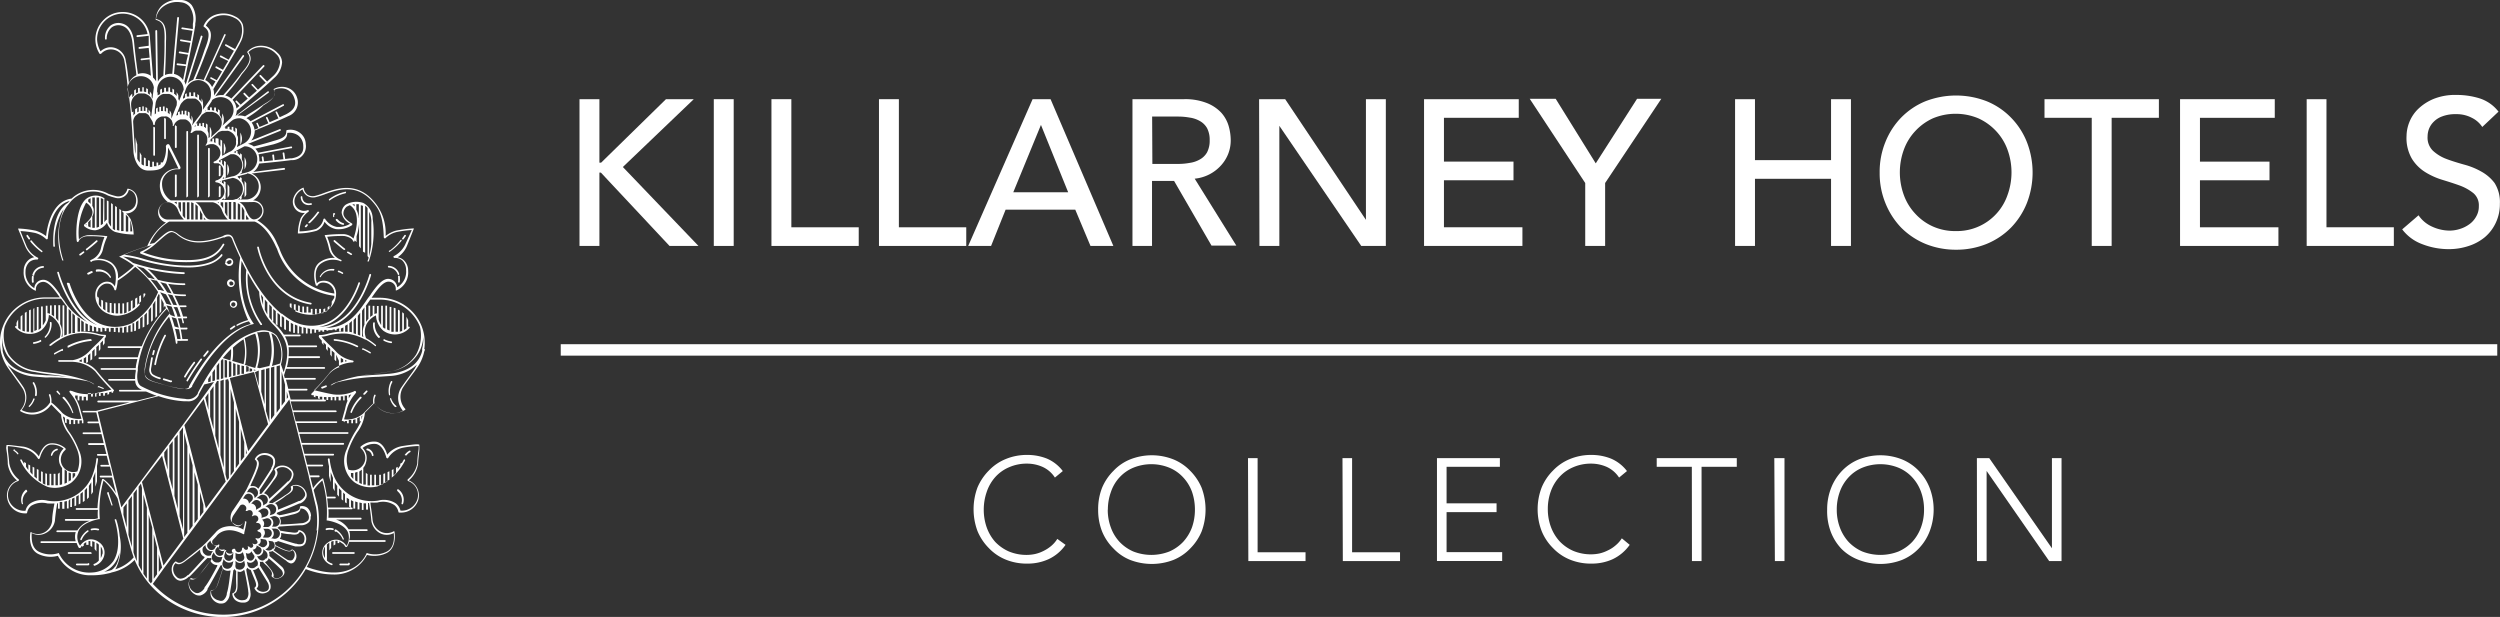 <svg id="Layer_1" data-name="Layer 1" xmlns="http://www.w3.org/2000/svg" viewBox="0 0 218.55 53.93"><rect x="0" y="0" width="218.55" height="53.93" fill="#333333" stroke="none"/><defs><style>.cls-1{fill:none;stroke:#fff;}.cls-2{fill:#fff;}</style></defs><line class="cls-1" x1="49.02" y1="30.59" x2="218.31" y2="30.59"/><path class="cls-2" d="M50.66,8.67H52.4v5.55h.15l5.67-5.55h2.43l-6.2,5.93,6.61,6.9H58.53l-6-6.41H52.4V21.5H50.66Z"/><path class="cls-2" d="M62.4,8.67h1.74V21.5H62.4Z"/><path class="cls-2" d="M67.44,8.67h1.74v11.2h5.89V21.5H67.44Z"/><path class="cls-2" d="M76.84,8.67h1.74v11.2h5.89V21.5H76.84Z"/><path class="cls-2" d="M90.27,8.67h1.57L97.33,21.5h-2L94,18.33H87.91L86.64,21.5h-2Zm3.11,8.14L91,10.92h0l-2.42,5.89Z"/><path class="cls-2" d="M99,8.67h4.51a5.15,5.15,0,0,1,2,.34,3.49,3.49,0,0,1,1.26.85,3,3,0,0,1,.64,1.16,4.59,4.59,0,0,1,.18,1.24,3.22,3.22,0,0,1-.22,1.19,3.29,3.29,0,0,1-.62,1,3.55,3.55,0,0,1-2.31,1.17l3.64,5.85h-2.17l-3.27-5.65h-1.93V21.5H99Zm1.74,5.66H103a5.55,5.55,0,0,0,1-.09,2.46,2.46,0,0,0,.89-.3,1.63,1.63,0,0,0,.63-.62,2.19,2.19,0,0,0,.23-1.06,2.19,2.19,0,0,0-.23-1.06,1.63,1.63,0,0,0-.63-.62,2.46,2.46,0,0,0-.89-.3,5.55,5.55,0,0,0-1-.09h-2.28Z"/><path class="cls-2" d="M110.07,8.67h2.28l7.06,10.55h0V8.67h1.74V21.5H119L111.84,11h0V21.5h-1.74Z"/><path class="cls-2" d="M124.49,8.67h8.28V10.3h-6.54v3.83h6.08v1.63h-6.08v4.11h6.86V21.5h-8.6Z"/><path class="cls-2" d="M138.58,16l-4.85-7.36H136l3.5,5.64,3.61-5.64h2.12L140.32,16V21.5h-1.74Z"/><path class="cls-2" d="M151.68,8.67h1.74V14h6.65V8.67h1.74V21.5h-1.74V15.63h-6.65V21.5h-1.74Z"/><path class="cls-2" d="M171,21.83a7,7,0,0,1-2.7-.52,6.48,6.48,0,0,1-2.11-1.42,6.71,6.71,0,0,1-1.37-2.14,6.88,6.88,0,0,1-.5-2.66,6.9,6.9,0,0,1,.5-2.67,6.55,6.55,0,0,1,1.37-2.13,6.35,6.35,0,0,1,2.11-1.43,7.4,7.4,0,0,1,5.4,0,6.25,6.25,0,0,1,2.11,1.43,6.42,6.42,0,0,1,1.38,2.13,7.35,7.35,0,0,1,0,5.33,6.57,6.57,0,0,1-1.38,2.14,6.38,6.38,0,0,1-2.11,1.42A7,7,0,0,1,171,21.83Zm0-1.63a4.67,4.67,0,0,0,4.49-3.13,5.8,5.8,0,0,0,0-4,4.73,4.73,0,0,0-1-1.62,4.87,4.87,0,0,0-1.53-1.1,5.15,5.15,0,0,0-4,0,4.83,4.83,0,0,0-1.52,1.1,4.75,4.75,0,0,0-1,1.62,5.8,5.8,0,0,0,0,4,4.75,4.75,0,0,0,1,1.62,4.67,4.67,0,0,0,1.52,1.1A4.75,4.75,0,0,0,171,20.2Z"/><path class="cls-2" d="M182.86,10.3h-4.13V8.67h10V10.3H184.6V21.5h-1.74Z"/><path class="cls-2" d="M190.58,8.67h8.28V10.3h-6.54v3.83h6.08v1.63h-6.08v4.11h6.86V21.5h-8.6Z"/><path class="cls-2" d="M201.65,8.67h1.73v11.2h5.89V21.5h-7.62Z"/><path class="cls-2" d="M211.43,18.82a2.8,2.8,0,0,0,1.2,1,3.7,3.7,0,0,0,1.52.34,3,3,0,0,0,.88-.14,2.8,2.8,0,0,0,.83-.41,2,2,0,0,0,.6-.67,1.73,1.73,0,0,0,.24-.92,1.39,1.39,0,0,0-.47-1.13,4.21,4.21,0,0,0-1.17-.66c-.46-.17-1-.34-1.52-.5a6.34,6.34,0,0,1-1.52-.68,3.63,3.63,0,0,1-1.17-1.17,3.6,3.6,0,0,1-.47-2,3.36,3.36,0,0,1,.24-1.19,3.31,3.31,0,0,1,.77-1.16,4.33,4.33,0,0,1,1.35-.88,5,5,0,0,1,2-.35,6.69,6.69,0,0,1,2,.29,3.4,3.4,0,0,1,1.68,1.17L217,11.1a2.31,2.31,0,0,0-.93-.81,2.83,2.83,0,0,0-1.35-.31,3.23,3.23,0,0,0-1.21.19,2,2,0,0,0-.77.49,1.79,1.79,0,0,0-.41.64,1.9,1.9,0,0,0-.11.63,1.59,1.59,0,0,0,.47,1.25,3.61,3.61,0,0,0,1.16.71c.47.18,1,.34,1.53.49a6.36,6.36,0,0,1,1.52.61,3.66,3.66,0,0,1,1.17,1,3.12,3.12,0,0,1,.47,1.82,3.82,3.82,0,0,1-.36,1.67,3.68,3.68,0,0,1-.95,1.25,4.26,4.26,0,0,1-1.41.77,5.47,5.47,0,0,1-1.74.28,6.36,6.36,0,0,1-2.34-.44A3.86,3.86,0,0,1,210,20.05Z"/><path class="cls-2" d="M93.15,47.63a3.71,3.71,0,0,1-1.5,1.26,4.36,4.36,0,0,1-1.84.38,4.82,4.82,0,0,1-1.89-.35,4.24,4.24,0,0,1-1.47-1,4.63,4.63,0,0,1-1-1.5,5.48,5.48,0,0,1,0-3.8,4.69,4.69,0,0,1,1-1.49,4.26,4.26,0,0,1,1.47-1,4.82,4.82,0,0,1,1.89-.36,4.6,4.6,0,0,1,1.71.32,3.43,3.43,0,0,1,1.39,1.09l-.69.57a2.52,2.52,0,0,0-1.07-.93,3.33,3.33,0,0,0-1.34-.29,3.81,3.81,0,0,0-1.58.31,3.42,3.42,0,0,0-1.2.84A3.7,3.7,0,0,0,86.26,43,4.74,4.74,0,0,0,86,44.55a4.64,4.64,0,0,0,.26,1.56A3.85,3.85,0,0,0,87,47.37a3.7,3.7,0,0,0,1.2.84,4,4,0,0,0,1.58.3,3.51,3.51,0,0,0,.71-.08,3.1,3.1,0,0,0,.72-.26,3.29,3.29,0,0,0,.67-.43,2.6,2.6,0,0,0,.55-.63Z"/><path class="cls-2" d="M96,44.55a5.1,5.1,0,0,1,.34-1.9,4.55,4.55,0,0,1,1-1.49,4.13,4.13,0,0,1,1.46-1,5.14,5.14,0,0,1,3.78,0,4.26,4.26,0,0,1,1.47,1,4.69,4.69,0,0,1,1,1.49,5.48,5.48,0,0,1,0,3.8,4.63,4.63,0,0,1-1,1.5,4.24,4.24,0,0,1-1.47,1,5.28,5.28,0,0,1-3.78,0,4.11,4.11,0,0,1-1.46-1,4.49,4.49,0,0,1-1-1.5A5.13,5.13,0,0,1,96,44.55Zm.84,0a4.41,4.41,0,0,0,.27,1.56,3.66,3.66,0,0,0,.76,1.26,3.7,3.7,0,0,0,1.2.84,4.31,4.31,0,0,0,3.16,0,3.7,3.7,0,0,0,1.2-.84,3.85,3.85,0,0,0,.77-1.26,4.64,4.64,0,0,0,.26-1.56,4.74,4.74,0,0,0-.26-1.57,3.7,3.7,0,0,0-.77-1.25,3.42,3.42,0,0,0-1.2-.84,4.18,4.18,0,0,0-3.16,0,3.42,3.42,0,0,0-1.2.84A3.53,3.53,0,0,0,97.12,43,4.5,4.5,0,0,0,96.85,44.55Z"/><path class="cls-2" d="M109.1,40.05h.84v8.23h4.19v.77h-5Z"/><path class="cls-2" d="M117.36,40.05h.84v8.23h4.19v.77h-5Z"/><path class="cls-2" d="M125.62,40.05h5.5v.76h-4.66V44h4.37v.77h-4.37v3.5h4.86v.77h-5.7Z"/><path class="cls-2" d="M142.47,47.63a3.84,3.84,0,0,1-1.5,1.26,4.38,4.38,0,0,1-1.85.38,4.81,4.81,0,0,1-1.88-.35,4.24,4.24,0,0,1-1.47-1,4.46,4.46,0,0,1-1-1.5,5.33,5.33,0,0,1,0-3.8,4.52,4.52,0,0,1,1-1.49,4.26,4.26,0,0,1,1.47-1,4.81,4.81,0,0,1,1.88-.36,4.6,4.6,0,0,1,1.71.32,3.45,3.45,0,0,1,1.4,1.09l-.69.57a2.58,2.58,0,0,0-1.07-.93,3.38,3.38,0,0,0-1.35-.29,3.84,3.84,0,0,0-1.58.31,3.42,3.42,0,0,0-1.2.84,3.68,3.68,0,0,0-.76,1.25,4.5,4.5,0,0,0-.27,1.57,4.41,4.41,0,0,0,.27,1.56,3.83,3.83,0,0,0,.76,1.26,3.7,3.7,0,0,0,1.2.84,4,4,0,0,0,1.58.3,3.69,3.69,0,0,0,.72-.08,3.2,3.2,0,0,0,.71-.26,2.83,2.83,0,0,0,.67-.43,2.63,2.63,0,0,0,.56-.63Z"/><path class="cls-2" d="M147.9,40.81h-3.07v-.76h7v.76h-3.08v8.24h-.84Z"/><path class="cls-2" d="M155.11,40.05H156v9h-.84Z"/><path class="cls-2" d="M159.73,44.55a5.1,5.1,0,0,1,.35-1.9,4.52,4.52,0,0,1,.95-1.49,4.26,4.26,0,0,1,1.47-1,5.12,5.12,0,0,1,3.77,0,4.26,4.26,0,0,1,1.47,1,4.52,4.52,0,0,1,.95,1.49,5.33,5.33,0,0,1,0,3.8,4.46,4.46,0,0,1-.95,1.5,4.24,4.24,0,0,1-1.47,1,5.25,5.25,0,0,1-3.77,0A4.24,4.24,0,0,1,161,48a4.46,4.46,0,0,1-.95-1.5A5.14,5.14,0,0,1,159.73,44.55Zm.84,0a4.41,4.41,0,0,0,.27,1.56,3.83,3.83,0,0,0,.76,1.26,3.7,3.7,0,0,0,1.2.84,4.34,4.34,0,0,0,3.17,0,3.7,3.7,0,0,0,1.2-.84,3.83,3.83,0,0,0,.76-1.26,4.41,4.41,0,0,0,.27-1.56,4.5,4.5,0,0,0-.27-1.57,3.68,3.68,0,0,0-.76-1.25,3.42,3.42,0,0,0-1.2-.84,4.21,4.21,0,0,0-3.17,0,3.42,3.42,0,0,0-1.2.84,3.68,3.68,0,0,0-.76,1.25A4.5,4.5,0,0,0,160.57,44.55Z"/><path class="cls-2" d="M172.82,40.05h1.08l5.48,7.88h0V40.05h.84v9h-1.08l-5.47-7.88h0v7.88h-.84Z"/><path class="cls-2" d="M21.38,15.81a1.07,1.07,0,0,1,.15.22v1a1.07,1.07,0,0,1-.15.22Zm0-1a1.08,1.08,0,0,0,.12-.77,1.34,1.34,0,0,0-.12-.3Zm-.23-2.79a1.21,1.21,0,0,0-.14-.43v1.09A1.13,1.13,0,0,0,21.15,12.05Zm-6.73-1.71a.07.07,0,0,0-.07.07v1.71a.07.07,0,0,0,.07.07.07.07,0,0,0,.08-.07V10.41A.07.07,0,0,0,14.42,10.34Zm.95.63a.09.09,0,0,0-.08.08v1.84a.08.08,0,0,0,.16,0V11.05A.09.09,0,0,0,15.37,11Zm-1.89.14a.07.07,0,0,0-.08.07v2.39a.08.08,0,0,0,.08.08.08.08,0,0,0,.07-.08V11.18A.07.07,0,0,0,13.48,11.11Zm1.89,6.13a.08.08,0,0,0,.08-.08v-1.8a.08.08,0,0,0-.16,0v1.8A.08.08,0,0,0,15.37,17.24Zm1,0a.08.08,0,0,0,.07-.08V11.53a.07.07,0,0,0-.07-.08.08.08,0,0,0-.08.08v5.66A.09.09,0,0,0,16.32,17.27Zm.95,0a.08.08,0,0,0,.07-.08V11.84a.08.08,0,0,0-.07-.08.08.08,0,0,0-.08.08v5.35A.08.08,0,0,0,17.27,17.27Zm.94,0a.09.09,0,0,0,.08-.08V13a.08.08,0,0,0-.08-.07.07.07,0,0,0-.07.07v4.16A.08.08,0,0,0,18.21,17.27Zm.95,0a.08.08,0,0,0,.08-.08v-.77a.08.08,0,1,0-.16,0v.77A.08.08,0,0,0,19.16,17.24Zm0-1.82a.08.08,0,0,0,.08-.07v-.78a.08.08,0,0,0-.16,0v.78A.08.08,0,0,0,19.16,15.42Zm.5,7.57a.36.36,0,0,1,.06-.25.34.34,0,1,1,.55.41.36.36,0,0,1-.23.13H20a.31.31,0,0,1-.2-.07A.32.32,0,0,1,19.66,23Zm.15,0a.19.19,0,0,0,.07.12.23.23,0,0,0,.14,0,.24.24,0,0,0,.12-.07h0a.19.19,0,0,0,0-.26.19.19,0,0,0-.12,0,.16.16,0,0,0-.14.07A.18.18,0,0,0,19.81,23Zm.53,1.53a.33.33,0,0,1,.06.47.32.32,0,0,1-.22.13h-.05a.37.37,0,0,1-.2-.07.34.34,0,0,1-.07-.47.37.37,0,0,1,.23-.14A.35.35,0,0,1,20.34,24.5Zm-.1.12a.21.21,0,0,0-.11,0h0a.15.15,0,0,0-.12.07.18.18,0,0,0,0,.14.21.21,0,0,0,.07.12.17.17,0,0,0,.14,0,.15.15,0,0,0,.12-.07.23.23,0,0,0,0-.14A.2.2,0,0,0,20.24,24.62Zm.31,1.7a.32.32,0,0,1,.13.22.33.33,0,0,1-.29.38h0a.38.38,0,0,1-.21-.07.33.33,0,0,1-.06-.47A.34.34,0,0,1,20.55,26.32Zm-.09.12a.3.3,0,0,0-.11,0,.18.18,0,0,0-.15.08.18.18,0,1,0,.29.22A.18.18,0,0,0,20.46,26.44Zm16.63,4.08h0v0c0,.06,0,.13-.05.21a3.94,3.94,0,0,1-.66,1.48h0c-.16.24-.35.48-.54.74s-.47.63-.7,1a1.58,1.58,0,0,0,.24,1.81.08.08,0,0,1,0,.07.05.05,0,0,1,0,0,2,2,0,0,1-2.71-.58l-.82.84h0a3.37,3.37,0,0,1-.68,1.72,7.43,7.43,0,0,0-.71,1.41,2.54,2.54,0,0,0-.05,1.84h0a1.08,1.08,0,0,0,.91-.07,1.13,1.13,0,0,0,.54-.71,1.11,1.11,0,0,0-.39-1.1.09.09,0,0,1,0-.06.09.09,0,0,1,0-.06,1.77,1.77,0,0,1,1.33-.44c.61.07.91.8,1,1.14A2.14,2.14,0,0,1,35.14,39c1.09-.17,1.43-.19,1.52-.12a.2.2,0,0,1,0,.08s0,.14,0,.31-.09.74-.11,1.25A2.38,2.38,0,0,1,35.74,42a1.42,1.42,0,0,1,.84,1.66A1.57,1.57,0,0,1,35,44.81h-.1a.07.07,0,0,1-.07-.06,1,1,0,0,0-.36-.6A1.82,1.82,0,0,0,33,43.93a4.44,4.44,0,0,1-.62,0c0,.15.14.91.19,1.52a1.34,1.34,0,0,0,.66,1,1.21,1.21,0,0,0,1.18,0,.08.08,0,0,1,.07,0,.1.1,0,0,1,0,0s.28,1.44-.71,1.91a2.44,2.44,0,0,1-1.69.15,3.2,3.2,0,0,1-3,1.71A6.24,6.24,0,0,1,27.5,50a6.79,6.79,0,0,1-.77-.25,8.39,8.39,0,0,1-7.25,4.19,8.47,8.47,0,0,1-6.32-2.77h0s0,0,0,0a7.9,7.9,0,0,1-1.39-2.22,4,4,0,0,1-2,1.09,1.5,1.5,0,0,1-.32.09h0a5.82,5.82,0,0,1-1.3.16H8a3.17,3.17,0,0,1-2.94-1.7,2.44,2.44,0,0,1-1.69-.15c-1-.47-.71-1.89-.71-1.91a.07.07,0,0,1,0,0,.09.09,0,0,1,.07,0,1.19,1.19,0,0,0,1.17,0,1.31,1.31,0,0,0,.66-1c0-.61.18-1.37.2-1.52a4.44,4.44,0,0,1-.62,0,1.84,1.84,0,0,0-1.42.21,1,1,0,0,0-.35.6.07.07,0,0,1-.07.06h-.1A1.58,1.58,0,0,1,.64,43.62,1.42,1.42,0,0,1,1.49,42a2.28,2.28,0,0,1-.81-1.43c0-.51-.08-1-.12-1.25s0-.27,0-.31a.12.12,0,0,1,0-.08c.09-.07.43,0,1.52.12a2.14,2.14,0,0,1,1.32.85c.11-.34.41-1.07,1-1.14a1.77,1.77,0,0,1,1.33.44s0,0,0,.06a.06.06,0,0,1,0,.06,1.11,1.11,0,0,0-.39,1.1,1.1,1.1,0,0,0,.54.71,1.08,1.08,0,0,0,.88.08,2.64,2.64,0,0,0,0-1.86A7.1,7.1,0,0,0,6,37.91a3.12,3.12,0,0,1-.66-1.67v0c-.47-.47-.75-.76-.86-.88a2,2,0,0,1-2.71.58.05.05,0,0,1,0,0,.06.06,0,0,1,0-.07A1.58,1.58,0,0,0,2,34c-.23-.35-.47-.67-.7-1s-.38-.5-.53-.73h0a4,4,0,0,1-.69-1.53v0A3.94,3.94,0,0,1,0,29.93a3.84,3.84,0,0,1,.26-1.41v0s0,0,0,0A3.93,3.93,0,0,1,3.93,26h.3c.35,0,.67,0,1,0l-.09-.13c-.38-.53-.94-1.33-1.46-1.22a.63.63,0,0,0-.54.68s0,.05,0,.07a.06.06,0,0,1-.07,0,1.72,1.72,0,0,1-1-1.7,1.26,1.26,0,0,1,.4-.95A1,1,0,0,1,3,22.49a2.18,2.18,0,0,1-.81-1l-.59-1.44a.08.08,0,0,1,0-.07.08.08,0,0,1,.07,0,9.5,9.5,0,0,1,1.47.19h0a3.05,3.05,0,0,1,.89.47c.07-.68.45-3.05,2.23-3.28h0a2.73,2.73,0,0,1,3.21-.42,5.16,5.16,0,0,0,.61.19.84.84,0,0,0,.71-.09.89.89,0,0,0,.35-.54.05.05,0,0,1,0,0l.06,0a1,1,0,0,1,.71.51,1.34,1.34,0,0,1,0,1.13,1,1,0,0,1-.9.52,1.93,1.93,0,0,1,.41.5,4,4,0,0,1,.26,1.28.14.14,0,0,1,0,.06.11.11,0,0,1-.06,0,6.42,6.42,0,0,1-1.57-.23,1.26,1.26,0,0,1-.7-.8,1.47,1.47,0,0,1-1,.66,1.44,1.44,0,0,1-1-.37.14.14,0,0,1,0-.06.06.06,0,0,1,0-.06c.52-.41.77-.8.73-1.16a1.15,1.15,0,0,0-.55-.76,5.51,5.51,0,0,0-.63,3.2,1.36,1.36,0,0,1,.78-.36,11.6,11.6,0,0,1,1.63.08.07.07,0,0,1,.06,0,0,0,0,0,1,0,.07A5.12,5.12,0,0,0,9,21.8a1.46,1.46,0,0,1-.52.82,2,2,0,0,1,1.23.31,1.51,1.51,0,0,1,.6,1.41,11.06,11.06,0,0,0,1.4-1.1,6.5,6.5,0,0,0-1.27-.79h-.05v0h0v0h0a18.92,18.92,0,0,1,2.48-.93h0a4.9,4.9,0,0,1,1.64-2.07.91.91,0,0,1,.16-1.79,1.77,1.77,0,0,1-.62-1.92,1.5,1.5,0,0,1,1.55-1h0c-.21-.46-.8-1.69-.91-1.83s0,0,0,0l0,0c0,1.79-.55,2-1.72,2s-1.3-1.58-1.3-1.6c-.05-.89-.1-1.71-.15-2.45h0c-.08-1.1-.18-2.05-.31-2.83v0h0S11,6,10.88,5.39A1.2,1.2,0,0,0,9.65,4.32a1.13,1.13,0,0,0-.82.39,0,0,0,0,1-.06,0,.07.07,0,0,1-.06,0A2.36,2.36,0,0,1,9,1.8a2.32,2.32,0,0,1,1.66-.75,2.37,2.37,0,0,1,2.45,2.3l.27,3.43v0a1.27,1.27,0,0,1,.27.34l-.07-4.41a.09.09,0,0,1,.08-.08.08.08,0,0,1,.08.08l.06,4.43a1.34,1.34,0,0,1,.48-.52c0-.24.12-1.74.1-3,.07-1.51-.24-1.72-.76-1.89a.09.09,0,0,1,0-.08A1.71,1.71,0,0,1,14.14.51,2.11,2.11,0,0,1,15.87,0a1.24,1.24,0,0,1,.89.45,2.18,2.18,0,0,1,.31,1.61l0,.15c-.21,1.34-.94,4.88-.95,4.92h0a1,1,0,0,1,.11.28l1.33-4.28a.07.07,0,0,1,.09,0,.07.07,0,0,1,.05.09L16.42,7.28a1.22,1.22,0,0,1,.47-.3c.11-.26.64-1.51,1-2.65.57-1.39.35-1.69-.08-2a.08.08,0,0,1,0-.1,1.7,1.7,0,0,1,.94-.91,2.16,2.16,0,0,1,1.79.11,1.28,1.28,0,0,1,.69.72A2.19,2.19,0,0,1,21,3.74l-.07.14c-.43.81-1.34,2.34-1.89,3.26h0l-.39.66h0a1.16,1.16,0,0,1,.06.38,1,1,0,0,1,0,.17l2.5-3.51a.07.07,0,0,1,.11,0,.08.08,0,0,1,0,.11L18.81,8.43a1.31,1.31,0,0,1,.56-.12h.15c.22-.25,1-1.09,1.58-1.92.91-1,.8-1.38.53-1.79a.07.07,0,0,1,0-.09A1.61,1.61,0,0,1,22.74,4a2,2,0,0,1,1.53.63,1.14,1.14,0,0,1,.39.83A2,2,0,0,1,24,6.79l-.11.1c-.87.82-3,2.65-3.19,2.79a1.47,1.47,0,0,1-.11.46L23.39,8a.07.07,0,0,1,.1,0,.07.07,0,0,1,0,.1l-2.75,2H21a1.42,1.42,0,0,1,.42.07c.13-.08.92-.54,1.67-1.07,1-.57,1-.85.85-1.23a.08.08,0,0,1,0-.09,1.46,1.46,0,0,1,1.19-.11,1.31,1.31,0,0,1,.84.87,1.27,1.27,0,0,1-.79,1.62l-.1.05c-.77.36-2.29,1-2.81,1.2h0a1.38,1.38,0,0,1-.31.88l2.49-1a.09.09,0,0,1,.1.05.09.09,0,0,1-.05.1l-2.82,1.14a1.3,1.3,0,0,1,.51.22c.29-.07,1-.25,1.73-.48,1-.26,1.11-.5,1.11-.88a.08.08,0,0,1,.07-.07,1.38,1.38,0,0,1,1.1.23,1.25,1.25,0,0,1,.53,1A1.21,1.21,0,0,1,25.55,14h-.11c-.77.11-2.27.25-2.79.3a1.31,1.31,0,0,1-.51.73l2.69-.35a.1.1,0,0,1,.09.07.08.08,0,0,1-.07.09L22,15.17a1.31,1.31,0,0,1,.12,2.35h0a.91.91,0,0,1,.38,1.74,4.27,4.27,0,0,1,1.71,2l.19.4a6,6,0,0,0,4.83,4,1,1,0,0,0-.55-.87c-.75-.27-.91.17-.92.18a.08.08,0,0,1-.07,0h0a.07.07,0,0,1-.07,0s-.56-1.52.43-2.11a2,2,0,0,1,1.23-.31,1.46,1.46,0,0,1-.52-.82,5.4,5.4,0,0,0-.36-1.11.09.09,0,0,1,0-.07.08.08,0,0,1,.06,0,11.69,11.69,0,0,1,1.63-.08,1.32,1.32,0,0,1,.81.39c.19-.54.71-2.29-.32-2.92h0l-.26.12a.79.79,0,0,0-.3.6c0,.3.29.61.77.89a.07.07,0,0,1,0,.06.07.07,0,0,1,0,.06,2.1,2.1,0,0,1-1.42.36,1.64,1.64,0,0,1-1-.65,1.25,1.25,0,0,1-.71.8,6.31,6.31,0,0,1-1.57.23l-.05,0s0,0,0-.06a4.2,4.2,0,0,1,.25-1.28,2,2,0,0,1,.37-.46.92.92,0,0,1-.94-.49,1,1,0,0,1-.05-.85,1.47,1.47,0,0,1,.81-.85.09.09,0,0,1,.07,0,.09.09,0,0,1,0,.06.91.91,0,0,0,.34.55.88.88,0,0,0,.71.08,5.93,5.93,0,0,0,.65-.21c1.17-.43,2.94-1.07,4.46.73a4.22,4.22,0,0,1,1,3,2.44,2.44,0,0,1,.92-.47,11.67,11.67,0,0,1,1.47-.19.06.06,0,0,1,.06,0,.06.06,0,0,1,0,.07s-.28.71-.58,1.45a2.22,2.22,0,0,1-.82,1,1,1,0,0,1,.52.24,1.24,1.24,0,0,1,.4.95,1.7,1.7,0,0,1-1,1.7.08.08,0,0,1-.08,0,.09.09,0,0,1,0-.07.63.63,0,0,0-.54-.68c-.52-.1-1.08.69-1.45,1.22l-.13.18h.73a3.93,3.93,0,0,1,3.64,2.46h0a3.9,3.9,0,0,1,.28,1.45A3.81,3.81,0,0,1,37.09,30.52ZM7.55,19.58l-.07.06.07.06Zm.37-.39a2.25,2.25,0,0,1-.21.24v.36l.21.09ZM31,17.86l-.21,0a1,1,0,0,1,.21.19Zm.37,1.2V17.85h-.22v.47A1.87,1.87,0,0,1,31.36,19.06Zm-9.75-1.39h-.69a1.3,1.3,0,0,1,.54.62c.29.7.49.86.7.89h0a.76.76,0,0,0,0-1.52Zm-.11,1.09v.43h.22v-.1A3.76,3.76,0,0,1,21.5,18.76Zm-.18-.4a1.41,1.41,0,0,0-.19-.3v1.13h.22v-.75Zm-.57-1a.83.83,0,0,0,.2-.16,1,1,0,0,0,.15-.2,1,1,0,0,0,.12-.47,1,1,0,0,0-.12-.48.7.7,0,0,0-.15-.19.82.82,0,0,0-.2-.17l-.1-.05a1,1,0,0,0-.32-.09h0l-1,.25h.06V16l.06,0a.4.4,0,0,1,.1.12v-.29l.16.09v.5a1.14,1.14,0,0,1,0,.52v.44l-.16.08V17.3l-.1.12-.06,0v.06h.92a.77.77,0,0,0,.27-.07A.61.61,0,0,0,20.75,17.38Zm-.24.3H20.4v1.51h.21V17.7Zm-.27,0H20V19.1a.48.48,0,0,0,.21.09V17.68ZM18.4,19.19h1.51a2.2,2.2,0,0,1-.51-.83,1.1,1.1,0,0,0-.81-.68h-1.5a1.34,1.34,0,0,1,.53.62C17.94,19.05,18.14,19.19,18.4,19.19ZM17.82,19v.19H18A.79.79,0,0,1,17.82,19Zm-.34-.64,0-.07v.9h.21v-.45A3.43,3.43,0,0,1,17.48,18.36Zm-.4-.51v1.34h.21V18.05A1.29,1.29,0,0,0,17.08,17.85Zm2.06-.08v-.09H19A.55.55,0,0,1,19.14,17.77Zm.37.46v-.55h-.22v.23A1.63,1.63,0,0,1,19.51,18.23Zm.37.7V17.68h-.22v.88A2.25,2.25,0,0,0,19.88,18.93ZM19.42,14v.33l.06.06.1.15v-.48a.91.91,0,0,1,.16.11v1.34a.94.94,0,0,1-.12.09l.67-.18,0,0A1,1,0,0,0,21,15a1,1,0,0,0,.14-.3.93.93,0,0,0,0-.54,1,1,0,0,0-.14-.3,1.34,1.34,0,0,0-.2-.21l-.14-.09a1.31,1.31,0,0,0-.21-.08l-.14,0h-.15l-1,.54v.12h0l.12.07V14Zm-.31-1.87v.48l.06.07a.71.71,0,0,1,.1.14V12.2a.58.58,0,0,1,.15.11v1.34l-.05,0,.66-.36a.1.1,0,0,1,0,0l.16-.07h0a.94.94,0,0,0,.44-.6,1,1,0,0,0,0-.24,1.07,1.07,0,0,0,0-.25,1.09,1.09,0,0,0-.14-.31,1.34,1.34,0,0,0-.2-.21l-.14-.09a.76.76,0,0,0-.21-.08.32.32,0,0,0-.14,0h-.2l-.17,0a1.28,1.28,0,0,0-.33.11l-.7.64h0v.17l.16,0v-.25l.09,0h.06v.32h0l.13.07V12.1A.4.4,0,0,1,19.11,12.13Zm-.62-.45a.87.87,0,0,1-.06.32l.7-.63h0a.94.94,0,0,0,.26-.62.92.92,0,0,0-.15-.51.86.86,0,0,0-.14-.18,1.56,1.56,0,0,0-.2-.16.84.84,0,0,0-.14-.06.76.76,0,0,0-.2-.06h-.15l-.2,0-.14,0a1,1,0,0,0-.35.22s0,0-.05,0l-.57.83a.61.61,0,0,1,.14-.07V11h.16v-.22h.15V11h0l.14.05v-.3l.15,0v.35l.05,0,.11.11v-.43l.15.12v.54a1.13,1.13,0,0,1,.08.24.86.86,0,0,1,0,.15c0,.05,0,.1,0,.14l0,.1.11-.09v-.9A.91.91,0,0,1,18.49,11.68Zm-.21.67h.06v-.05Zm-.7-2.42a1,1,0,0,0,.09-.41.91.91,0,0,0-.06-.32.94.94,0,0,0-.2-.33.86.86,0,0,0-.14-.13.82.82,0,0,0-.2-.12l-.14,0a.69.69,0,0,0-.2,0h-.14l-.2,0-.15.06a1.86,1.86,0,0,0-.2.14l-.1.11,0,0a.82.82,0,0,0-.19.28l0,0-.32.8v.1l.13-.07h0V9.81l.16-.08V10l.15,0h0V9.68H16V10h0l.14,0V9.68l.16,0v.38h0a.36.36,0,0,1,.12.08v-.4a.91.91,0,0,1,.16.11v.44l.06.09a1.14,1.14,0,0,1,.1.19V10.1a.94.94,0,0,1,.12.45.71.71,0,0,1-.07.35s0,0,0,0,0,0,0,.06ZM17,11.06l.09,0h0V10.9Zm2.27,2.68h0Zm1.68,1.51Zm-1.36.35v-.16a1,1,0,0,1-.15.2Zm1.19,3.59H21V17.9a1.91,1.91,0,0,0-.21-.14Zm.84-4-.93.25h.11v.07l0,0a.86.86,0,0,1,.18.14v-.16l.15.07v.26l.07.11a1.15,1.15,0,0,1,0,1.1.61.61,0,0,1-.07.1v.23l-.15.08v-.14a.86.86,0,0,1-.18.14h.78a1.15,1.15,0,0,0,0-2.29ZM22.32,13a1.48,1.48,0,0,1,.25.35l2.86-.54a.08.08,0,1,1,0,.15l-2.83.53a1.55,1.55,0,0,1,.07.43,1.11,1.11,0,0,1,0,.19l.26,0-.05-.35a.09.09,0,0,1,.07-.09.08.08,0,0,1,.08.07l.05.36.78-.08-.06-.43a.09.09,0,0,1,.07-.09.09.09,0,0,1,.09.07L24,14l.78-.08-.07-.51a.06.06,0,0,1,.06-.08.07.07,0,0,1,.09.06l.07.51.47-.06h.11c.5-.09,1.07-.3,1-1.09a1.15,1.15,0,0,0-.46-.92,1.31,1.31,0,0,0-.94-.21c0,.46-.22.71-1.21,1C23.31,12.76,22.66,12.92,22.32,13Zm-.9-.21h-.05l-.95.51v0h0l.2.07v-.16l.15,0v.21l.05,0,.17.17V13.4a.83.83,0,0,1,.15.11v.43a1.42,1.42,0,0,1,.08.18,1.3,1.3,0,0,1,0,.64,1.42,1.42,0,0,1-.08.18v.16a1.73,1.73,0,0,1-.2.14l.68-.18h0a1.17,1.17,0,0,0,.87-1.14A1.11,1.11,0,0,0,21.42,12.79Zm.12-2.46a1.22,1.22,0,0,1,.36.27l2.8-1.47a.09.09,0,0,1,.11,0,.08.08,0,0,1,0,.11L22,10.72a1.36,1.36,0,0,1,.25.62l.34-.14-.16-.35a.08.08,0,0,1,0-.1.07.07,0,0,1,.1,0l.16.35.77-.32-.19-.43a.08.08,0,0,1,0-.1.08.08,0,0,1,.11,0l.19.43.77-.33-.23-.49a.08.08,0,0,1,0-.11s.09,0,.1,0l.24.5.45-.21.11-.05c.47-.25,1-.64.71-1.43a1.22,1.22,0,0,0-.75-.78,1.35,1.35,0,0,0-1,.08c.11.47,0,.78-.93,1.34C22.48,9.77,21.81,10.17,21.54,10.33Zm-1.16.14-.15.11-.61.55.07,0v.12h.21v-.17h.16v.21h0l.19.07v-.27l.15,0v.31l0,0a.91.91,0,0,1,.17.17v-.41a.44.44,0,0,1,.15.12v.52a1.19,1.19,0,0,1,.08.2,1.35,1.35,0,0,1,0,.29,1.45,1.45,0,0,1,0,.28,1.8,1.8,0,0,1-.08.21v.07l.52-.27a0,0,0,0,1,0,0A1.18,1.18,0,0,0,21,10.34,1.2,1.2,0,0,0,20.38,10.47Zm-.69-2.12a1.27,1.27,0,0,1,.53.27L23,5.7a.08.08,0,0,1,.11.11L20.33,8.73a1.27,1.27,0,0,1,.34.75l.26-.22-.32-.34a.08.08,0,0,1,0-.11.07.07,0,0,1,.1,0l.33.34.62-.53-.37-.39a.08.08,0,0,1,.11-.11l.38.4.68-.59L22,7.46a.07.07,0,0,1,0-.1.08.08,0,0,1,.11,0l.44.48.68-.61-.51-.53a.08.08,0,1,1,.11-.11l.52.54.38-.35.11-.1a1.91,1.91,0,0,0,.64-1.24,1,1,0,0,0-.34-.72,1.83,1.83,0,0,0-1.42-.59,1.44,1.44,0,0,0-1,.43c.32.51.3.92-.57,1.92C20.65,7.26,20,8,19.69,8.35Zm-1.13.42-.66,1L18,9.68h0V9.52a.69.69,0,0,1,.15-.07v.18a.75.75,0,0,1,.21,0h0V9.39h.16v.24h0l.2.05V9.4l.16,0v.3l0,0a1.09,1.09,0,0,1,.17.13V9.54a1,1,0,0,1,.16.12v.39l.06.1a1,1,0,0,1,.15.41V9.92a1,1,0,0,1,.15.54,1,1,0,0,1-.13.53l.71-.65a1.13,1.13,0,0,0,.27-.73,1.15,1.15,0,0,0-.34-.81h0v0a1.19,1.19,0,0,0-1.6,0ZM17.08,6.92a1.33,1.33,0,0,1,.28,0A1.27,1.27,0,0,1,17.8,7l1.81-4a.08.08,0,0,1,.1,0,.07.07,0,0,1,0,.1L17.94,7a1.31,1.31,0,0,1,.6.61l.3-.5-.44-.23a.08.08,0,0,1,0-.11.07.07,0,0,1,.1,0l.45.24c.14-.23.3-.49.46-.77l-.55-.3a.08.08,0,0,1,.07-.14l.56.3.46-.77L19.26,5a.08.08,0,0,1,.08-.14l.65.36.46-.78L19.69,4a.09.09,0,0,1,0-.11.08.08,0,0,1,.11,0l.75.4c.1-.17.18-.32.25-.46l.08-.14a2.06,2.06,0,0,0,.23-1.49,1.1,1.1,0,0,0-.61-.63,2,2,0,0,0-1.66-.11,1.58,1.58,0,0,0-.84.78c.5.41.63.84.08,2.16C17.72,5.4,17.26,6.51,17.08,6.92ZM16,8.49v.15l.18-.12,0,0V8.23l.15-.08v.29l.21,0h0V8.08h.15v.32l.22,0V8.08l.15,0v.35h0a.93.93,0,0,1,.19.11V8.22a1.58,1.58,0,0,1,.15.12v.37l.06,0a1.88,1.88,0,0,1,.16.23V8.6a1.07,1.07,0,0,1,.13.51.53.53,0,0,1,0,.22,1.23,1.23,0,0,1,0,.19v.06l.61-.88h0a1.11,1.11,0,0,0,.08-.49A1.15,1.15,0,0,0,17.36,7a1.18,1.18,0,0,0-1.11.79h0ZM14.51,3.66c0,1.14-.06,2.49-.09,2.9a1.27,1.27,0,0,1,.52-.11h.12l.43-4.88a.08.08,0,0,1,.16,0l-.44,4.89A1.32,1.32,0,0,1,16,7c.05-.22.14-.67.25-1.22l-.73-.08a.08.08,0,0,1,0-.16l.75.09c0-.27.11-.56.17-.85l-.75-.12a.08.08,0,0,1-.06-.09.1.1,0,0,1,.09-.07l.75.13c.06-.3.12-.6.17-.89l-.84-.14a.08.08,0,0,1-.06-.09.07.07,0,0,1,.09-.06l.84.14c.06-.32.11-.63.16-.9l-.91-.14a.07.07,0,0,1-.06-.09.08.08,0,0,1,.09-.06l.91.14c0-.11,0-.21,0-.3l0-.15a2,2,0,0,0-.28-1.5,1.13,1.13,0,0,0-.78-.39,2,2,0,0,0-1.62.45,1.6,1.6,0,0,0-.54,1C14.32,1.86,14.58,2.22,14.51,3.66Zm-.79,4.47L13.78,8v.34A1.22,1.22,0,0,1,14,8.23l0,0V7.84l.16-.09v.37a.73.73,0,0,1,.19-.07h0V7.68a.41.41,0,0,1,.16,0V8h.21V7.65a.37.37,0,0,1,.15,0v.37h0l.2.07V7.75a.56.56,0,0,1,.15.1v.37l.05,0,.17.17V8.06a1.08,1.08,0,0,1,.15.28v.31l.06.13s0,0,0,.06l.41-1v0a1.16,1.16,0,0,0-2.31-.12,0,0,0,0,1,0,0Zm-.05.39Zm-.07.53a0,0,0,0,1,0,0l-.07.54V10l.11-.1,0,0V9.49l.15-.09v.36l.14,0h0V9.34l.15,0v.37h.16V9.31l.15,0v.39h0l.13.06V9.4l.15.09v.4a.1.1,0,0,1,.05,0l.11.11V9.65a.76.76,0,0,1,.15.28v.38a.14.14,0,0,1,0,.07l.47-1.19h0v-.1a.69.69,0,0,0,0-.25.9.9,0,0,0-.12-.24,1.34,1.34,0,0,0-.2-.21l-.14-.1a1.31,1.31,0,0,0-.21-.08l-.14,0h-.2l-.14,0a.68.68,0,0,0-.2.07L14,8.35a.91.91,0,0,0-.2.19l0,0A1.07,1.07,0,0,0,13.6,9.05ZM11.27,7.27a1.29,1.29,0,0,1,.65-.69c0-.26-.2-1.45-.33-2.75-.06-.61-.26-1.37-.91-1.57a1,1,0,0,0-.91.13,1.28,1.28,0,0,0-.44,1,.07.07,0,0,1-.07.07h0a.07.07,0,0,1-.08-.07,1.38,1.38,0,0,1,.5-1.17,1.17,1.17,0,0,1,1.05-.15c.57.17.92.76,1,1.69.12,1.25.28,2.39.33,2.71a1.35,1.35,0,0,1,.41-.07,1.26,1.26,0,0,1,.72.23l-.11-1.44-.71.08h0a.08.08,0,0,1-.08-.07.08.08,0,0,1,.07-.08l.72-.08L13,4.19l-.81.08h0a.08.08,0,0,1-.08-.07.09.09,0,0,1,.07-.09L13,4,13,3.36c0-.08,0-.16,0-.23L12,3.24h0a.08.08,0,0,1-.07-.07A.08.08,0,0,1,12,3.08l.9-.1A2.22,2.22,0,0,0,9.1,1.9a2.24,2.24,0,0,0-.61,1.59,2.36,2.36,0,0,0,.3,1,1.29,1.29,0,0,1,.85-.36A1.35,1.35,0,0,1,11,5.36C11.1,5.76,11.21,6.7,11.27,7.27Zm.29.92v.32a1,1,0,0,1,.17-.19l0-.05V7.91a.83.83,0,0,1,.15-.11v.37a.66.66,0,0,1,.19-.09h0V7.69l.15,0V8h.22V7.63h0l.13,0V8h0l.21.06V7.71l.15.08v.37l0,0a1.09,1.09,0,0,1,.17.13V8a1.19,1.19,0,0,1,.16.23v.28l.06.1,0,.05.13-1h0a1.14,1.14,0,0,0-1.14-1,1.15,1.15,0,0,0-1.16,1.15v0q.06.36.12.78A1,1,0,0,1,11.56,8.19Zm.1,1.56v.35l.1-.12s0,0,.05-.05V9.55L12,9.43v.39l.13-.07h0V9.36a.42.42,0,0,1,.16,0V9.7h.15V9.3h0l.13,0V9.7h0l.15,0V9.36l.15.08V9.8l0,0a.47.47,0,0,1,.12.09V9.58a.86.86,0,0,1,.15.22v.28h0l.08.12.15-1.16h0a.84.84,0,0,0-.1-.39,1.33,1.33,0,0,0-.14-.19,1,1,0,0,0-.2-.16l-.14-.07a.76.76,0,0,0-.2-.06h-.15l0-.08v.08a.62.62,0,0,0-.18,0l-.14,0a1.24,1.24,0,0,0-.2.1l-.14.11a1,1,0,0,0-.32.72h0c0,.23.05.47.07.72A1,1,0,0,1,11.66,9.75Zm3.27,7.77h3.94a.76.76,0,0,0,.36-.11.49.49,0,0,0,.14-.11.65.65,0,0,0,.15-.18.87.87,0,0,0,.1-.39.9.9,0,0,0-.1-.39.65.65,0,0,0-.15-.18l-.12-.1a.81.81,0,0,0-.36-.12.08.08,0,0,1-.07-.08.11.11,0,0,1,.07-.09.79.79,0,0,0,.62-.55,1,1,0,0,0,0-.23.85.85,0,0,0,0-.23.72.72,0,0,0-.28-.4l-.15-.09-.12,0-.21,0h0a.08.08,0,0,1-.08-.06v0a.08.08,0,0,1,.05-.09.65.65,0,0,0,.22-.11.81.81,0,0,0,.29-.4.74.74,0,0,0,0-.48.72.72,0,0,0-.15-.27.6.6,0,0,0-.14-.13l-.14-.08-.14-.05-.14,0h-.1a.89.89,0,0,0-.36.11.08.08,0,0,1-.1,0l0,0v0h0a0,0,0,0,1,0,0v0h0a.87.87,0,0,0,.16-.3l0-.11s0-.08,0-.12,0-.08,0-.12a.85.85,0,0,0-.14-.34.71.71,0,0,0-.15-.15.42.42,0,0,0-.14-.09.35.35,0,0,0-.14-.06l-.14,0h-.14l-.14,0a.65.65,0,0,0-.35.2h-.1l0,0a.07.07,0,0,1,0-.1.72.72,0,0,0,.07-.33.75.75,0,0,0-.13-.43.52.52,0,0,0-.14-.16.45.45,0,0,0-.14-.1.35.35,0,0,0-.14-.06l-.14,0h-.14l-.15,0-.14.05-.14.08-.09.08a.67.67,0,0,0-.19.31.09.09,0,0,1-.1.05h0a.07.07,0,0,1,0-.08h0v0h0a.88.88,0,0,0-.07-.32s0-.07-.05-.1a.8.8,0,0,0-.15-.17.71.71,0,0,0-.14-.1.35.35,0,0,0-.14-.06.32.32,0,0,0-.14,0h-.14l-.14,0-.15.05-.14.08a.76.76,0,0,0-.31.47v.09a.09.09,0,0,1-.06.06h0s-.09,0-.09-.07a.73.73,0,0,0-.14-.37L13,10.07a.67.67,0,0,0-.14-.11.61.61,0,0,0-.14-.07l-.15,0h-.28l-.14,0L12,10l-.14.11a.8.8,0,0,0-.22.55h0q.07,1.1.15,2.43a1.81,1.81,0,0,0,.06.36V12a6.42,6.42,0,0,0,.15.63v1.25a1.46,1.46,0,0,0,.22.33v-.93a1.3,1.3,0,0,0,.15.29v.78a.72.72,0,0,0,.21.12v-.71l.16.08v.68l.2,0h0V14l.16.06v.53h.21v-.45l.15,0v.39l.22,0v-.32h.15v.26l.22-.11v-.16l.18,0a2.55,2.55,0,0,0,.27-1.43v0s.05-.14.15-.16.13,0,.19.11.89,1.79.92,1.85a.19.19,0,0,1,0,.17.13.13,0,0,1-.11.06h-.06a1.35,1.35,0,0,0-1.4,1A1.73,1.73,0,0,0,14.93,17.52Zm4.27-1.66.09.05v-.07Zm-2.49,1.82v1.51h.21V17.76Zm-.37,0v1.49a.34.34,0,0,0,.14,0h.08V17.68Zm-.37,0v1.15a1,1,0,0,0,.22.26V17.68Zm-.37,0v.42a1.24,1.24,0,0,1,.1.2c0,.09.08.18.12.25v-.87Zm-.37,0v0a1.24,1.24,0,0,1,.22.18v-.22Zm-.46,1.51h1.3a2.33,2.33,0,0,1-.51-.83,1.09,1.09,0,0,0-.8-.68.76.76,0,1,0,0,1.51Zm-1.68,2.14.39-.08a5.79,5.79,0,0,0,.44-.39c.43-.38.77-.69,1.09-.67a1.22,1.22,0,0,1,.55.27c.54.4,1.46,1.07,3.86.21l.1-.05a.77.77,0,0,1,.58-.09.54.54,0,0,1,.31.36c1.42,3.51,2.88,5.46,4.18,6.53l.06,0h0a6.07,6.07,0,0,0,1,.68h0a3.51,3.51,0,0,0,3,.08c1.88-.87,2.67-3.43,2.68-3.45a.07.07,0,0,1,.09-.05.07.07,0,0,1,.05.09s-.81,2.65-2.75,3.55a3.48,3.48,0,0,1-.83.26,3.5,3.5,0,0,0,1.63-.48c2-1.16,2.76-4.06,2.77-4.09a.08.08,0,0,1,.09-.06.08.08,0,0,1,.06.1s-.79,3-2.84,4.18a3.7,3.7,0,0,1-1.11.43c1.87,0,2.75-1.27,3.46-2.28.11-.16.21-.31.32-.45s.12-.16.18-.26c.42-.59,1-1.4,1.61-1.28a.78.78,0,0,1,.66.72,1.56,1.56,0,0,0,.78-1.51,1.15,1.15,0,0,0-.34-.84,1,1,0,0,0-.67-.21.08.08,0,0,1-.08-.06.07.07,0,0,1,0-.09,2.21,2.21,0,0,0,1-1L36,20.11a9.24,9.24,0,0,0-1.31.17,2.08,2.08,0,0,0-1,.55.07.07,0,0,1-.08,0,.11.11,0,0,1-.06-.07c-.06-1.9-.42-2.47-.93-3.07-1.44-1.72-3.16-1.1-4.29-.68a6.1,6.1,0,0,1-.67.21,1,1,0,0,1-.83-.11,1,1,0,0,1-.38-.55,1.34,1.34,0,0,0-.65.72.84.84,0,0,0,1.1,1.09.08.08,0,0,1,.07.14,1.8,1.8,0,0,0-.55.59,3.64,3.64,0,0,0-.24,1.13,5.79,5.79,0,0,0,1.44-.21,1.25,1.25,0,0,0,.65-.84s0-.06.06-.06a.07.07,0,0,1,.08,0,1.58,1.58,0,0,0,1,.71,1.87,1.87,0,0,0,1.2-.27,1.3,1.3,0,0,1-.74-.95.88.88,0,0,1,.36-.72,1.84,1.84,0,0,1,1.52-.15,1.55,1.55,0,0,1,.83,1.4,7.9,7.9,0,0,1-.33,3.68.09.09,0,0,1-.1.05.08.08,0,0,1,0-.1,1.83,1.83,0,0,0,.08-.25l-.1-.13v-4.2a1,1,0,0,0-.21-.21v4.12L31.73,22V18h0a.7.7,0,0,0-.19-.06v3.78l-.15-.2V19.57a5,5,0,0,1-.22,1.09v.51L31,21a.16.16,0,0,1,0,.08.08.08,0,0,1-.07.05.09.09,0,0,1-.07-.06c-.07-.23-.44-.39-.77-.44a10.83,10.83,0,0,0-1.49.07,6,6,0,0,1,.33,1.05,1.39,1.39,0,0,0,.8.93l.11.05a.08.08,0,0,1,0,.1.08.08,0,0,1-.09,0l-.12-.05a1.82,1.82,0,0,0-1.51.22c-.71.43-.52,1.39-.42,1.77a.65.65,0,0,1,.2-.15,1.11,1.11,0,0,1,.82,0,1.14,1.14,0,0,1,.66,1.09,1.72,1.72,0,0,1-1,1.55h0l-.16.07h0l-.05,0a2.67,2.67,0,0,1-1,.19,3.52,3.52,0,0,1-1.34-.29.07.07,0,0,1,0-.1h0l-.14-.08V26.6l.1,0,.06,0v.55a.06.06,0,0,1,.08,0l.13.05v-.51l.15.05v.52l.22.06v-.52l.15,0v.53l.22,0v-.52l.15,0v.51l.22,0V27h.15v.48l.22,0V27h.15v.44l.21-.05V27l.16,0v.38l.11,0,.1,0v-.36l.16-.06v.34l.21-.15v-.3l.16-.11v.28A2.47,2.47,0,0,0,29,26.6v-.23a4,4,0,0,0,.22-.34c0-.06,0-.12,0-.17a6.1,6.1,0,0,1-5-4.1c-.07-.13-.13-.26-.19-.39-.83-1.71-1.76-2-1.78-2H14.79A4.18,4.18,0,0,0,13.09,21.33Zm19.37,0v-1.9a1.23,1.23,0,0,0,0-.2,2.21,2.21,0,0,0-.19-.72v3.89A7.75,7.75,0,0,0,32.46,21.32Zm-.6,7.06V26.87l-.21.29V29.4l.12.06A1.6,1.6,0,0,1,31.86,28.38Zm-.58-.78v1.64l.21.09v-2Zm-.37.37v1.16l.21.06V27.76Zm-.37.29V29l.22.05v-1ZM24.8,32.54c.66-2.1.22-3-.93-4.18a4.28,4.28,0,0,1-1.21-2.85h0a17.5,17.5,0,0,1-1-1.65,6.89,6.89,0,0,0,1.23,4.44.08.08,0,0,1,0,.11l-.05,0-.06,0a7.14,7.14,0,0,1-1.25-4.8c-.14-.26-.27-.53-.41-.8-.1.95-.26,3.65,1.08,5.51h0a0,0,0,0,0,0,0h0v0h0l0,0h0l0,0c-2.52.53-4.62,3.95-5.4,5.4l0,.06a.6.6,0,0,1-.57.23,9.82,9.82,0,0,1-2.25-.49l-.34-.1c-1.09-.32-1-.74-1-1.09v-.06a9.34,9.34,0,0,1,2.21-4.88L14.58,27a9.19,9.19,0,0,0-2.53,5.14l0,.24c-.14.76,0,1.23.31,1.39a9.88,9.88,0,0,0,3.82,1.1,1,1,0,0,0,1.11-.46l0-.05c.12-.25.29-.55.48-.88,0,0,0,0,0,0a17,17,0,0,1,1.52-2.23h0a.08.08,0,0,1,0,0,5.87,5.87,0,0,1,3.35-2.33,1.66,1.66,0,0,1,1.55.42,3,3,0,0,1,.37,2.52v0Zm-.18-.07v3l.3-.4V33.63Zm-.14-.69a2.83,2.83,0,0,0-.35-2.37,1.07,1.07,0,0,0-.41-.28A5.2,5.2,0,0,1,23.77,32Zm-.3.24v4.07l.29-.4V31.94ZM21.7,39.44l1.74-2.35h0l-1.23-4.57-2.12.53Zm-.2-.18v.46l.08-.12Zm-.45-1.77v2.83l.3-.39V38.66Zm-.44-1.77v5.21l.29-.4V36.88ZM20.16,34v7.58l.29-.4v-6ZM18,44.44l1.73-2.34-1.92-7.21-1.69,2.28ZM17.48,43v2.16l.3-.4v-.63ZM17,41.28v4.48l.29-.39v-3Zm-.45-1.72v6.81l.29-.4V40.69Zm-.45-1.73v9.05l0,.07.28-.37V39Zm2.61-4.44-.85.22c-.19.32-.35.62-.48.86l0,.06a1,1,0,0,1-1,.55l-.28,0a8.32,8.32,0,0,1-2.24-.45s0,0,0,0L8.55,36c.15.61,1.16,4.84,2.06,8.35l3.53-4.74h0L16,37.12h0ZM15.7,37.75v7.39L16,46.28V37.36Zm-.45.6v5l.29,1.14V38Zm-.45.6v2.71l.3,1.14V38.56Zm-.44.6v.38l.29,1.14V39.16Zm-3.13,4.21v3l.3,1.06V43.36Zm-.44.6V45l.29,1.12V44Zm7.63-11v-.56a4,4,0,0,0-.22.34v.27Zm.37-.1v-1c-.08.1-.15.21-.22.31v.76Zm-.42.93v2.22l.3,1.11V33.76Zm-.43.58.28,1.07V34.36Zm.88-1.18v4.5l.29,1.11V33.3l-.13,0Zm.34-.42V31.7l-.22.29v1.2Zm.11.13v6.48l.29,1.1V33.19Zm.25-.22V31.41l-.11,0-.1.14v1.58ZM19.85,42l.16-.21v-8.4l-.07-.25-.23.06v8.27Zm0-9V31.52l-.21-.07V33Zm.29-1.49a4.79,4.79,0,0,0,.06-1c-.25.25-.49.51-.72.79Zm-.13,1.46.21-.06V31.63l-.21-.06Zm.28-1.42,1,.29a4.73,4.73,0,0,0,0-2.18,6.2,6.2,0,0,0-.93.73A4.59,4.59,0,0,1,20.33,31.49Zm.82.41v.72l.22,0V32Zm-.37-.11v.93l.22-.06v-.8Zm-.36-.11v1.13l.21-.05v-1Zm1,.15.93.28a4.9,4.9,0,0,0,0-3,4.35,4.35,0,0,0-.92.4A5.18,5.18,0,0,1,21.44,31.83Zm1,.47-.19-.06v.1h0Zm-.09.18.33,1.22V32.39Zm-.47-.35v.31l.22-.06v-.19ZM21.52,32v.51l.22-.05v-.4Zm1.32.34v1.91l.29,1.09V32.28l-.29.08Zm.71,4.58,0,0V32.17l-.3.07v3.69Zm0-4.93a4.94,4.94,0,0,0-.05-2.94,2,2,0,0,0-.82,0l-.2,0a5.07,5.07,0,0,1,0,3.08l.21.06Zm.14,4.69.29-.4V32.05l-.29.08ZM13.15,24.43a7.61,7.61,0,0,1,.69.92h0l.15,0,.36.1c-.12-.2-.25-.38-.36-.54l-.28-.37Zm.4,0a5.81,5.81,0,0,0-1-1h0c-.22-.05-.42-.11-.61-.17a9.87,9.87,0,0,1,1,1h0Zm2.08,4.22c-.07-.28-.14-.55-.22-.81L15,27.72c.1.26.18.53.26.82Zm-.33.1c.08.28.14.58.2.89,0,0,0,0,0,0l.29,0a7.53,7.53,0,0,0-.14-.85Zm0-1.07A8.2,8.2,0,0,0,15,26.8l-.45-.1a8.16,8.16,0,0,1,.35.84Zm.17,0,.32,0c-.08-.28-.18-.55-.29-.83l-.33,0C15.33,27.09,15.43,27.37,15.52,27.66Zm0-1c-.13-.32-.27-.62-.4-.88l-.4-.08c.16.28.32.59.47.92ZM15,25.65c-.26-.5-.46-.84-.47-.85s0,0,0,0L14,24.66a1.56,1.56,0,0,1,.16.2c.14.2.3.44.46.7Zm-1-.1a8,8,0,0,1,.53,1l.46.12a9.11,9.11,0,0,0-.48-.94Zm9,1.11V26c-.06-.08-.13-.16-.19-.25A4.61,4.61,0,0,0,23,26.66Zm.37-.22-.22-.26v.89a4.23,4.23,0,0,0,.22.42ZM16.07,23.8a.08.08,0,0,1,0,.16h0a14.6,14.6,0,0,1-3.16-.45,8,8,0,0,1,.9.95,8.86,8.86,0,0,0,2.32.31.08.08,0,0,1,.07.08.07.07,0,0,1-.07.07h0a8.57,8.57,0,0,1-1.43-.11c.09.15.27.46.48.87a6.77,6.77,0,0,0,1,.06.08.08,0,0,1,.08.08.08.08,0,0,1-.08.07h0a7.82,7.82,0,0,1-.92-.05c.13.27.27.56.4.86h.57a.08.08,0,0,1,.08.07.08.08,0,0,1-.08.08h-.51c.11.27.2.55.28.82h.28a.08.08,0,0,1,0,.16H16c0,.12.06.24.08.35a.08.08,0,0,1-.06.09h0a.09.09,0,0,1-.07-.06,2.62,2.62,0,0,0-.09-.38h-.31c.08.25.15.53.22.81a4.68,4.68,0,0,0,.54,0c.05,0,.08,0,.08.08a.08.08,0,0,1-.07.08h-.17l-.35,0c.06.27.1.55.14.84h.42a.1.1,0,0,1,.09.07.08.08,0,0,1-.08.08l-.41,0a2.9,2.9,0,0,1-.45,0l0,.17s0,.09-.07.09h0a.07.07,0,0,1-.07-.06,12.43,12.43,0,0,0-.59-2.3,9.28,9.28,0,0,0-2.12,4.74v.07c0,.31-.09.63.87.91l.35.1c1,.29,2.43.72,2.64.34l0-.06c.78-1.45,2.86-4.83,5.4-5.46l-.16-.24a4.65,4.65,0,0,0-1,.39h0a.07.07,0,0,1-.07,0,.07.07,0,0,1,0-.1,4.31,4.31,0,0,1,1-.4A9.43,9.43,0,0,1,21,22.53c-.23-.5-.46-1-.69-1.58a.47.47,0,0,0-.22-.28.69.69,0,0,0-.46.09l-.12,0c-2.47.9-3.43.2-4-.22a1,1,0,0,0-.47-.25c-.26,0-.58.27-1,.64l-.45.4h0a4.75,4.75,0,0,1-1.08.73,10.24,10.24,0,0,0,3.38.67c2.25.09,3.07-.5,3.59-1.41a.09.09,0,0,1,.11,0,.08.08,0,0,1,0,.11c-.67,1.15-1.72,1.56-3.74,1.48a9.79,9.79,0,0,1-3.59-.75s0,0,0-.07a.07.07,0,0,1,0-.07,4.4,4.4,0,0,0,1-.59,15.82,15.82,0,0,0-2.39.84,10,10,0,0,1,1.75.38c1.78.52,4.22.82,5.66.3a2.16,2.16,0,0,0,1.05-.71.08.08,0,0,1,.11,0s0,.07,0,.11a2.56,2.56,0,0,1-1.13.76,6,6,0,0,1-1.95.27,14.56,14.56,0,0,1-3.81-.57,8.28,8.28,0,0,0-1.8-.38,7.45,7.45,0,0,1,.89.56h0A16.88,16.88,0,0,0,16.07,23.8ZM7.92,17.33a.67.67,0,0,0-.21.13v.17a1.26,1.26,0,0,1,.21.2Zm.37-.07-.22,0V18a.7.7,0,0,1,.12.36.94.94,0,0,1-.12.55v1a.81.81,0,0,0,.22,0Zm.37,0-.22,0V19.9a.83.83,0,0,0,.22-.08Zm.37.14-.22-.09v2.38A1.24,1.24,0,0,0,9,19.56Zm2.36,2.83h.17a4.14,4.14,0,0,0-.17-1ZM11,18.77v1.47l.21,0V19A1.84,1.84,0,0,0,11,18.77Zm-5.77,7,.19.26a2.35,2.35,0,0,0,.19.25,4.9,4.9,0,0,0,2,1.85C5.79,26.79,5,23.85,5,23.81a.08.08,0,0,1,.15,0s1,3.74,3.37,4.62c-1.89-.92-2.62-3.46-2.65-3.57A.08.08,0,0,1,6,24.74a.07.07,0,0,1,.09.05s.75,2.61,2.6,3.49a3.39,3.39,0,0,0,2.87-.05,5.87,5.87,0,0,0,2.26-2.7,9.13,9.13,0,0,0-2-2.2,9.84,9.84,0,0,1-1.53,1.2,3.87,3.87,0,0,1-.14.8.09.09,0,0,1-.08.05.08.08,0,0,1-.07-.05.77.77,0,0,0-.35-.48.73.73,0,0,0-.58,0,1,1,0,0,0-.58,1,1.34,1.34,0,0,0,0,.35V25.9l.15.14v.55a1.94,1.94,0,0,0,.21.29V26.2l.16.09V27l.21.15V26.4l.16.06v.8l.13.06.08,0v-.83l.16,0v.85l.21.05v-.87h.15v.88h.22v-.89l.15,0v.9l.22,0v-.89l.15,0v.88l.22-.08v-.87l.15-.05v.85l.22-.13v-.8l.15-.08V27l.22-.17v-.71L12,26v.66a.38.38,0,0,0,.09-.11.09.09,0,0,1,.11,0,.08.08,0,0,1,0,.11,2.78,2.78,0,0,1-1.92.94,2,2,0,0,1-.8-.16,1.73,1.73,0,0,1-1.15-1.63A1.19,1.19,0,0,1,9,24.7a.87.87,0,0,1,.71,0,.89.89,0,0,1,.33.34c.1-.48.25-1.58-.44-2a1.81,1.81,0,0,0-1.52-.22L8,22.89a.09.09,0,0,1-.1-.05.07.07,0,0,1,0-.09L8,22.7a1.43,1.43,0,0,0,.81-.93,7.49,7.49,0,0,1,.32-1.05,10.76,10.76,0,0,0-1.48-.07c-.34,0-.71.21-.77.44a.11.11,0,0,1-.08.07.1.1,0,0,1-.08-.06c-.07-.16-.2-2.76.76-3.67a1.34,1.34,0,0,1,1.64-.1.08.08,0,0,1,0,.09v2l.16-.2a.06.06,0,0,1,.06,0V17.52l.15.08h0v1.85a1.59,1.59,0,0,0,.22.36V17.75l.15.11V20a.82.82,0,0,0,.2.12h0V18l.16.11v2l.21.05v-1.9l.16.11V20.2l.21,0v-1.6l-.09-.07a.08.08,0,0,1,0-.09.07.07,0,0,1,.08,0,.94.94,0,0,0,1-.43,1.17,1.17,0,0,0,0-1,.77.77,0,0,0-.53-.41.94.94,0,0,1-1.22.68,5,5,0,0,1-.63-.2,2.6,2.6,0,0,0-3.38.73c-1.6,1.83-.52,4.85-.51,4.88a.09.09,0,0,1,0,.1h0a.09.09,0,0,1-.08-.05,6.21,6.21,0,0,1,.13-4.44,2.26,2.26,0,0,0-.19.28A5.23,5.23,0,0,0,4.8,21.5a.08.08,0,0,1-.07.08h0a.08.08,0,0,1-.07-.08c-.14-3,1.17-3.71,1.28-3.77l0,0,.15-.16c-1.75.43-1.91,3.24-1.91,3.27a.08.08,0,0,1-.05.07.1.1,0,0,1-.09,0,2.22,2.22,0,0,0-.95-.54l0,0a8.36,8.36,0,0,0-1.3-.17c.09.23.31.78.54,1.34a2.11,2.11,0,0,0,1,1,.08.08,0,0,1,0,.09.08.08,0,0,1-.08.06,1,1,0,0,0-.67.21,1.15,1.15,0,0,0-.35.84A1.57,1.57,0,0,0,3,25.19a.77.77,0,0,1,.66-.72C4.27,24.35,4.84,25.16,5.26,25.75Zm1.1,1.64v1.7l.22,0V27.59A2.09,2.09,0,0,1,6.36,27.39ZM6,27V29.2l.22-.07v-1.9ZM.23,30.67c.15.74.72,1.85,2.83,2.06l1,.08c.56,0,1.2.07,1.81.14-.53-.1-1.07-.17-1.57-.23s-.89-.12-1.22-.19A3.5,3.5,0,0,1,.63,31.06a3.1,3.1,0,0,1-.45-1.55,3,3,0,0,0,0,.42,3.55,3.55,0,0,0,.05.57v0l0,.14Zm5.24,5.45a2.19,2.19,0,0,0,1.65.49l-.26-.94a3.55,3.55,0,0,0-.7-1.28c-.08-.11-.12-.15-.07-.21s.11,0,.2,0a3.44,3.44,0,0,0,1.76.25c.49-.08,1.36-.29,1.69-.37a18.92,18.92,0,0,1-1.42-1.6,3,3,0,0,0-2-.83H5.16a.07.07,0,0,1-.07-.07.07.07,0,0,1,.07-.08H6.38a2.61,2.61,0,0,0,1.41-.75c.2-.22.45-.46.67-.67a8.51,8.51,0,0,0,.64-.67,2.31,2.31,0,0,1-.59-.1,4.91,4.91,0,0,0-1.64-.16,4.14,4.14,0,0,0-1.54.5h0a6.44,6.44,0,0,0-.88.6l-.05,0a.07.07,0,0,1-.06,0,.08.08,0,0,1,0-.11,7.18,7.18,0,0,1,.88-.6A1.46,1.46,0,0,0,5,28.14a1.79,1.79,0,0,0-.73-.62,1.88,1.88,0,0,1-.64,1.34,1.73,1.73,0,0,1-2.29-.23.08.08,0,0,1,0-.11.08.08,0,0,1,.1,0v-.28a1.19,1.19,0,0,1,.15-.3v.73a1.66,1.66,0,0,0,.21.16V27.67l.16-.15v1.39l.21.07V27.35l.16-.1V29l.21,0V27.13l.15-.07v2l.22,0V27L3,26.93v2a1.45,1.45,0,0,0,.22-.09v-2l.15,0v2l.08-.05a.86.86,0,0,0,.14-.13V26.79l.15,0v1.66A1.81,1.81,0,0,0,4,28V26.73l.15,0v.65a.41.41,0,0,1,.22.06V26.7h.15v.82a1.09,1.09,0,0,1,.16.11s0,0,.05.05v-1h.16v1.13a3,3,0,0,1,.21.26V26.68h.16v1.65a1.56,1.56,0,0,1,.11,1.13l.1-.05V26.69h.15v2.64l.22-.09V26.79c-.11-.14-.22-.28-.33-.44s-.11-.15-.18-.24c-.37,0-.72,0-1.1,0h-.3A3.78,3.78,0,0,0,.41,28.56,3.42,3.42,0,0,0,.76,31a3.34,3.34,0,0,0,2.34,1.4c.33.07.75.12,1.21.18a14.2,14.2,0,0,1,3.48.76,1.85,1.85,0,0,1,.45.25h0v0h0v0H8.2l0,0h0a3.62,3.62,0,0,0-.44-.24A16,16,0,0,0,4,33l-1-.08a3.88,3.88,0,0,1-2.32-1,2.2,2.2,0,0,0,.17.25h0c.16.24.34.48.53.74s.48.63.71,1a1.7,1.7,0,0,1-.2,1.93,1.87,1.87,0,0,0,2.48-.65h0a1.36,1.36,0,0,0-.08-.61.08.08,0,0,1,0-.1.08.08,0,0,1,.11,0,1.53,1.53,0,0,1,.09.71C4.67,35.3,5,35.6,5.47,36.12Zm1.47-4.61v.08l.21.05v-.23ZM6.35,41.84a1.6,1.6,0,0,0,.22-.27v-.2H6.35ZM6,42.11,6.12,42,6.2,42v-.62L6,41.3Zm-.36.18.21-.1v-1h0l-.2-.15Zm4.43,7.25a2.34,2.34,0,0,0,.37-1.21,2.68,2.68,0,0,1-.34.8,2.24,2.24,0,0,1-1,.86,5.69,5.69,0,0,0,.63-.15A.88.88,0,0,0,10.05,49.54Zm1.62-.8-.15-.45c-.31-1-.78-2.82-1.26-4.71h0A5.94,5.94,0,0,0,9.05,42a9.68,9.68,0,0,0-.33,3.33.07.07,0,0,1,0,.05.1.1,0,0,1-.05,0s-1.39.22-1.79,1A1.35,1.35,0,0,0,7,47.71a1.32,1.32,0,0,1,.73-.54,1.15,1.15,0,0,1,.94.24,1.08,1.08,0,0,1,.46,1.05,1.24,1.24,0,0,1-.86,1h0a.08.08,0,0,1-.08-.05.08.08,0,0,1,0-.1A1,1,0,0,0,8.64,49V47.61l-.09-.08-.12-.08v.76A1.46,1.46,0,0,0,8.27,48v-.62l-.21-.07v.51a1.29,1.29,0,0,0-.16-.09V47.3l-.16,0,0,0v.33H7.54V47.4a.71.71,0,0,0-.22.15v.17a.53.53,0,0,0-.15.08v-.1a1,1,0,0,0-.14.2.08.08,0,0,1-.07,0,.07.07,0,0,1-.06,0,2.34,2.34,0,0,1-.2-.43H3.62a.07.07,0,0,1-.08-.08.07.07,0,0,1,.08-.07h3a1.35,1.35,0,0,1,0-.8H5a.07.07,0,0,1-.07-.07A.08.08,0,0,1,5,46.37H6.76a2.06,2.06,0,0,1,1.09-.84H5.75a.08.08,0,0,1,0-.16H8.3l.26-.06a3.64,3.64,0,0,1,0-.74H6.7a.07.07,0,0,1-.08-.08.07.07,0,0,1,.08-.07H8.52a12.19,12.19,0,0,1,.41-2.54.12.12,0,0,1,.05,0,.06.06,0,0,1,.07,0,4.41,4.41,0,0,1,1.09,1.25L9.8,41.74h-1a.08.08,0,0,1,0-.16h1c-.06-.26-.13-.53-.19-.79H8.85a.08.08,0,0,1-.08-.08.08.08,0,0,1,.08-.07h.68c-.07-.27-.13-.54-.2-.8H8.55a.07.07,0,0,1-.07-.07.07.07,0,0,1,.07-.08H9.3c-.07-.27-.14-.54-.2-.79H7.78a.08.08,0,0,1,0-.16H9.06c-.06-.28-.13-.54-.19-.79H7.29a.08.08,0,0,1-.07-.08.07.07,0,0,1,.07-.07H8.83c-.07-.3-.13-.56-.19-.8H7.72a.08.08,0,0,1-.08-.08.08.08,0,0,1,.08-.07h.89c-.09-.38-.16-.65-.19-.8H7.29A.08.08,0,0,1,7.21,36a.09.09,0,0,1,.08-.08h1.1s0,0,0,0l2.93-.74H8.59a.08.08,0,0,1,0-.16H12l1.69-.42c-.28-.1-.58-.23-.92-.37H10.48a.08.08,0,0,1-.08-.08.08.08,0,0,1,.08-.07H12.4l-.13-.07a.82.82,0,0,1-.45-.73H9.53a.07.07,0,0,1-.07-.07.07.07,0,0,1,.07-.08h2.28a3.45,3.45,0,0,1,.06-.67.69.69,0,0,1,0-.13h-3a.08.08,0,0,1-.08-.07.09.09,0,0,1,.08-.08h3c0-.21.07-.47.14-.79H8.69a.08.08,0,0,1,0-.16H12l.05,0c.06-.24.14-.52.24-.81H9.48a.07.07,0,0,1-.07-.08.07.07,0,0,1,.07-.07h2.91a10.42,10.42,0,0,1,2.12-3.33l-.09-.22a1.2,1.2,0,0,1-.11.17v-.37l-.21-.41v1.1l-.15.21V25.8l-.07-.11-.15.31v1.63l-.15.17V26.28l-.22.35V28l-.15.14v-1.3l-.22.29v1.19l-.15.11V27.33l-.22.23v1l-.15.08v-1a2.09,2.09,0,0,1-.22.2v.87l-.15.07V28l-.21.16v.74l-.16.05v-.69l0,0,0,0-.07,0-.08,0V29l-.16,0v-.59a1.89,1.89,0,0,1-.21.09v.55l-.15,0v-.51l-.22.07v.47h-.15v-.44l-.22,0v.41h-.15v-.4l-.22,0v.37l-.15,0v-.35H9.67v.33l-.15,0v-.31l-.22,0v.26l-.15,0v-.26l-.21-.05V29l-.16,0v-.29h0l-.19-.06v.33H8.41v-.36l-.2-.07v.41H8.05v-.45l-.21-.09v.53H7.68v-.6l-.21-.1v.71H7.32v-.8L7.1,28v1L7,29V27.87l-.22-.15V29L6.6,29l.26,0a4.9,4.9,0,0,1,1.69.18,2.67,2.67,0,0,0,.57.09c.09,0,.13,0,.14.06s0,.14-.11.27V30L9,30.21v-.44L8.78,30v.52l-.14.19h0v-.57l-.06.06-.16.14V31c0,.06-.1.12-.15.18v-.68l-.21.22v.68l-.16.12v-.64l-.21.2v.58l-.16.07v-.53l-.21.14v.36a2.2,2.2,0,0,1,1.13.72,20.18,20.18,0,0,0,1.5,1.67.08.08,0,0,1,0,.08.1.1,0,0,1-.06.05h0v.09l0,0-.13.05v-.13l-.22.06v.16l-.15.06v-.19l-.22.06v.21l-.15,0v-.23l-.22,0v.25l-.15,0v-.26l-.22.05v.27h0l-.12,0v-.28l-.19,0h0v.28l-.16,0v-.29H7.68V35H7.52v-.31l-.21,0V35H7.15v-.35l-.21,0V35H6.79v-.42l-.22,0v.18a3.37,3.37,0,0,1,.44,1l.28,1a.13.13,0,0,1,0,.06h0V37l-.13,0v-.25H6.94v.29l-.15,0v-.31l-.22,0v.34H6.42v-.36l-.22,0v.37l-.15,0v-.38l-.22-.08V37l-.15-.06v-.42l-.18-.12a3.24,3.24,0,0,0,.63,1.47,7.18,7.18,0,0,1,.75,1.44,2.37,2.37,0,0,1-.68,2.91,2.63,2.63,0,0,1-1.4.43,2.64,2.64,0,0,1-.62-.08,4.62,4.62,0,0,1-2.39-2.29.07.07,0,0,1,0-.1.07.07,0,0,1,.1,0s.08.15.22.38v-.17l.16.09v.31c.06.1.13.19.21.3V40.6l.16.09v.57a4,4,0,0,0,.58.58V41l.15.07V42l.22.14v-.94l.15.06v1l.22.11v-1l.15.05v1l.08,0,.14,0v-1l.15,0v1l.21,0v-1h.16v1l.21,0v-1a.48.48,0,0,0,.16-.12V42.4l.21-.06V40.92a1.22,1.22,0,0,1-.25-.51,1.26,1.26,0,0,1,.38-1.19,1.62,1.62,0,0,0-1.14-.35c-.68.08-.93,1.18-.94,1.19s0,0-.06.06a.09.09,0,0,1-.08,0,2,2,0,0,0-1.3-.92A9.09,9.09,0,0,0,.69,39a1.61,1.61,0,0,0,0,.25c0,.28.09.75.12,1.26a2.35,2.35,0,0,0,.84,1.41.08.08,0,0,1,0,.07.1.1,0,0,1-.05.06,1.28,1.28,0,0,0-.87,1.52,1.43,1.43,0,0,0,1.5,1.08,1.07,1.07,0,0,1,.4-.63,1.89,1.89,0,0,1,1.53-.25,3.58,3.58,0,0,0,3.83-2,5.42,5.42,0,0,0,.43-1.61.08.08,0,1,1,.15,0,4.85,4.85,0,0,1-.09.57v1.34a4.42,4.42,0,0,1-.15.48V41.27c-.06.18-.13.35-.2.53,0,0,0,0,0,0V43a1.5,1.5,0,0,1-.15.23V42.15c-.06.11-.14.22-.21.33v1l-.16.16v-1l-.21.23v.91a.91.91,0,0,1-.16.11V43l-.21.17v.84l-.15.09v-.82l-.22.13v.78l-.15.06v-.75l-.22.1v.72l-.15,0v-.7L6,43.78v.67l-.15,0v-.65l-.22.05v.63H5.44v-.6l-.22,0v.59H5.07V44H5s-.15.88-.2,1.54A1.49,1.49,0,0,1,4,46.6a1.28,1.28,0,0,1-1.23,0c0,.32-.09,1.29.65,1.64a2.31,2.31,0,0,0,1.64.13.06.06,0,0,1,.09,0,2.93,2.93,0,0,0,2.86,1.68,2.45,2.45,0,0,0,1.9-1c.87-1.36.12-3.59.11-3.61a.08.08,0,0,1,.15,0,6.38,6.38,0,0,1,.29,1.42,4.36,4.36,0,0,1-.33,2.83l-.07.08A3.42,3.42,0,0,0,11.67,48.74Zm-2.73-.3a.85.85,0,0,0-.15-.66v1A.89.89,0,0,0,8.94,48.44Zm3-5.68-.29.39v5.13a7.47,7.47,0,0,0,.29.79Zm.45-.11-.09-.37-.2.27v6.84a5.45,5.45,0,0,0,.29.53Zm0-.52,1.88,7.31,1.74-2.35,0,0-1.86-7.25Zm1.47,6.33V50l.29-.39Zm-.44-1.74V50.6l.29-.4V47.86Zm-.6-2.34-.3-1.14v6.92c.1.14.19.28.3.41ZM13.19,51l.12-.16V46.12L13,45v5.78Zm14.48-4.6a7.06,7.06,0,0,0-.05-2.09L27,41.71a.08.08,0,0,1,0-.05h0l-1.71-6.74-.17.23h0l-.15.2h0l-.3.39h0l-.15.2h0L14.36,49.64s0,0,0,0l-1,1.4a8.3,8.3,0,0,0,5.32,2.65,8.24,8.24,0,0,0,9.05-7.36ZM25.19,34.72l-.12-.49v.65Zm6.22,7.5.22.09V41.06l-.22.16ZM31.05,42h0l.2.11v-.86l-.21.07Zm-.37-.37a1.79,1.79,0,0,0,.21.24v-.52h-.21Zm.87-4.83-.1.06v-.41l-.22.11V37l-.15,0v-.35l-.22.06V37h-.15v-.29a.83.83,0,0,1-.22,0V37l-.15,0v-.19h-.21v.11L30,36.8v0h-.06a.05.05,0,0,1-.05,0,.07.07,0,0,1,0-.06l.28-1A3.36,3.36,0,0,1,30.4,35h-.06v-.41l-.21,0V35H30v-.35l-.21,0V35H29.6v-.31h-.21V35l-.15,0v-.29l-.18,0h0v.28l-.15,0v-.28l-.22,0v.26l-.15,0v-.26l-.22,0v.25l-.15-.05v-.23l-.22,0v.21l-.15-.06v-.19l-.22-.05v.15l-.15-.06v-.13l-.16,0a.12.12,0,0,1-.05-.05.08.08,0,0,1,0-.08,20.18,20.18,0,0,0,1.5-1.67,2.11,2.11,0,0,1,1-.67l-.09,0v-.53L29.39,31v.57c-.05,0-.11-.09-.15-.14v-.58L29,30.64v.55L28.87,31v-.5l-.22-.21v.39a1.47,1.47,0,0,0-.1-.13l-.05-.08v-.33l-.22-.21v.24a2.22,2.22,0,0,1-.15-.23v-.16c-.23-.24-.29-.34-.25-.43s.05-.07.14-.06a2.67,2.67,0,0,0,.57-.09A4.9,4.9,0,0,1,30.28,29l.22,0-.11,0v-.64l-.22.12V29l-.15,0v-.37l-.22.09v.25h-.15V28.7l-.22.06v.12h-.15V28.8l-.21,0v.06h-.16v0l-.21,0v.05h-.16v-.07h-.2V29l-.16,0v-.11H28V29l-.16,0v-.17l-.21,0v.26l-.15,0v-.3l-.22,0v.36l-.15,0v-.4l-.22-.05v.46h-.15v-.49l-.22-.06v.54h-.15V28.6l-.22-.08v.63l-.15,0v-.68l-.22-.1v.73l-.15,0v-.77a1.13,1.13,0,0,1-.21-.12V29l-.16-.05v-.87L25,27.92v.93l-.16-.07v-1l-.21-.16v1l-.15-.09V27.53l-.22-.19v1.11l-.15-.12V27.2a2.09,2.09,0,0,1-.22-.2v1.14L23.76,28V26.84l-.22-.23v1.12a4.09,4.09,0,0,0,.43.52,5.54,5.54,0,0,1,.85,1H26.2a.08.08,0,0,1,.08.08.08.08,0,0,1-.08.07H24.91a3.05,3.05,0,0,1,.29.8h2.45a.07.07,0,0,1,.07.07.07.07,0,0,1-.07.08H25.23a4.09,4.09,0,0,1,0,.79h2.67a.08.08,0,0,1,0,.16H25.23a5.17,5.17,0,0,1-.15.79h3.27a.08.08,0,0,1,.07.08.07.07,0,0,1-.07.07H25c-.05.18-.1.36-.17.56l.06.24h2.64a.08.08,0,0,1,.08.08.08.08,0,0,1-.08.07H25l.2.8h1.61a.07.07,0,0,1,.07.07.07.07,0,0,1-.07.08H25.21l.2.79h3a.08.08,0,1,1,0,.16h-3l.2.79h3.74a.09.09,0,0,1,.08.08.08.08,0,0,1-.08.07h-3.7l.2.8h3.55a.08.08,0,0,1,.08.07.08.08,0,0,1-.08.08H25.93l.2.8h4.26a.08.08,0,0,1,.08.07.09.09,0,0,1-.08.08H26.17l.2.79H30a.08.08,0,0,1,0,.16H26.41l.2.79h2.52a.07.07,0,0,1,.07.08.07.07,0,0,1-.07.07H26.65l.2.8h1.32a.08.08,0,0,1,.08.07.08.08,0,0,1-.08.08H26.89l.2.79h.77a.08.08,0,1,1,0,.16h-.73l.24.95a3.53,3.53,0,0,1,.81-.84.06.06,0,0,1,.07,0,.07.07,0,0,1,0,0,11.74,11.74,0,0,1,.33,1.59h.7a.07.07,0,0,1,.07.08.07.07,0,0,1-.07.07h-.68a7,7,0,0,1,.07.8h2.08a.07.07,0,0,1,.07.07.07.07,0,0,1-.07.08H28.71a4.53,4.53,0,0,1,0,.74l.25,0h2.57a.08.08,0,0,1,0,.16H29.38a2,2,0,0,1,1.09.85s0,0,0,0h1.6a.08.08,0,0,1,.07.08.07.07,0,0,1-.07.07H30.53a1.28,1.28,0,0,1,0,.8h3.11a.08.08,0,0,1,.08.07.08.08,0,0,1-.08.08H30.53a2.41,2.41,0,0,1-.2.44.08.08,0,0,1-.07,0h0a.08.08,0,0,1-.06,0,1.17,1.17,0,0,0-.18-.24.67.67,0,0,0-.14-.09v0a.93.93,0,0,0-.22-.14v.14a.44.44,0,0,0-.15,0v-.21h0l-.19,0v.32l-.16.1v-.4a.86.86,0,0,0-.21.07v.54a1.77,1.77,0,0,0-.16.22v-.68l-.09.06-.12.1V49a1,1,0,0,0,.44.26.08.08,0,0,1,0,.15h0a1.16,1.16,0,0,1-.84-.92,1.06,1.06,0,0,1,.47-1.05,1.15,1.15,0,0,1,.94-.24,1.26,1.26,0,0,1,.46.24h0a2,2,0,0,1,.25.28,1.38,1.38,0,0,0,.1-1.22c-.4-.81-1.78-1-1.79-1a.1.1,0,0,1-.05,0,0,0,0,0,1,0-.05A9.93,9.93,0,0,0,28.18,42a4.64,4.64,0,0,0-.76.84l.35,1.37a7.07,7.07,0,0,1,.05,2.14,8.32,8.32,0,0,1-1,3.21,5.61,5.61,0,0,0,.73.24c3.53,1,4.46-1.33,4.49-1.43a.07.07,0,0,1,.1,0,2.3,2.3,0,0,0,1.64-.13c.74-.35.68-1.32.64-1.64a1.26,1.26,0,0,1-1.22,0,1.49,1.49,0,0,1-.74-1.09c-.05-.66-.2-1.53-.2-1.54h-.09v.58H32V44l-.22,0v.58l-.15,0v-.6l-.21-.05v.6l-.16,0v-.62l-.21-.07v.62l-.16,0v-.63l-.21-.11v.66l-.16-.08v-.66l-.21-.13V44l-.15-.09v-.7L30,43.05v.71l-.15-.12v-.73l-.22-.23v.74l-.15-.18v-.75l-.22-.33v.78l-.15-.27v-.82s0,0,0-.05-.14-.34-.2-.52v.88q-.09-.3-.15-.57v-.84a5,5,0,0,1-.1-.6.08.08,0,0,1,.16,0,5.42,5.42,0,0,0,.43,1.61,3.58,3.58,0,0,0,3.82,2,1.92,1.92,0,0,1,1.54.25,1.12,1.12,0,0,1,.4.63,1.43,1.43,0,0,0,1.5-1.08,1.29,1.29,0,0,0-.87-1.52.1.1,0,0,1,0-.06.08.08,0,0,1,0-.07,2.35,2.35,0,0,0,.84-1.41c0-.51.09-1,.12-1.26,0-.11,0-.2,0-.25a9,9,0,0,0-1.38.15,2,2,0,0,0-1.3.92.09.09,0,0,1-.08,0,.11.11,0,0,1-.07-.06s-.25-1.11-.93-1.19a1.62,1.62,0,0,0-1.14.35A1.26,1.26,0,0,1,32,40.41a1.13,1.13,0,0,1-.24.49v1.46a.87.87,0,0,0,.22,0V41.32a.44.44,0,0,0,.15.12v1l.22,0v-.94h.15v.93l.22,0v-.93l.15,0v.92H33l.15,0v-.91l.15,0v.9l.21-.11v-.87l.16-.06v.84l.21-.15v-.79l.16-.07v.74l.21-.2v-.65l.15-.08v.57l.22-.24v-.45l.15-.08V41l.22-.3v-.16l.16-.09.15-.27a.07.07,0,0,1,.1,0,.08.08,0,0,1,0,.1A4.7,4.7,0,0,1,33,42.52a2.48,2.48,0,0,1-2-.35,2.37,2.37,0,0,1-.68-2.91A8.41,8.41,0,0,1,31,37.82,6.34,6.34,0,0,0,31.55,36.83ZM28.27,48.44a.85.85,0,0,0,.14.34v-1A.87.87,0,0,0,28.27,48.44Zm3.41-12.12-.08.06v.31A2.21,2.21,0,0,0,31.68,36.32Zm4.77-4.45a3.66,3.66,0,0,1-2.36,1l-1,.07a16.61,16.61,0,0,0-3.68.5l-.44.24h0l0,0h-.07v0h0v0h0a1.42,1.42,0,0,1,.46-.25,13.56,13.56,0,0,1,3.48-.76c.45-.06.88-.12,1.2-.18A3.36,3.36,0,0,0,36.37,31a3.42,3.42,0,0,0,.34-2.44,3.78,3.78,0,0,0-3.5-2.37h-.84l-.27.38-.15.21H32v1.37a2.27,2.27,0,0,1,.21-.28V26.72h.15v1l.08-.07.14-.1v-.81h.15v.72a.55.55,0,0,1,.22-.07v-.64h.15v1.2a2.19,2.19,0,0,0,.22.47V26.73l.15,0v1.84c0,.06.1.1.15.15l.07,0v-2l.15,0v2.08a.85.85,0,0,0,.22.09V26.83l.15,0V29a.76.76,0,0,0,.21,0v-2.1l.16.05V29l.21,0V27.07l.16.08V29l.21-.07V27.29l.15.12v1.44a1.7,1.7,0,0,0,.22-.15v-1a1.44,1.44,0,0,1,.15.31v.56a.09.09,0,0,1,.11,0,.07.07,0,0,1,0,.11,1.72,1.72,0,0,1-2.28.23,1.88,1.88,0,0,1-.64-1.34,1.9,1.9,0,0,0-.73.61A1.49,1.49,0,0,0,32,29.56h0a5.39,5.39,0,0,1,.85.59.07.07,0,0,1,0,.11.05.05,0,0,1-.05,0l0,0a5.49,5.49,0,0,0-.82-.57h-.05a4.44,4.44,0,0,0-1.61-.52,4.88,4.88,0,0,0-1.63.16,2.31,2.31,0,0,1-.59.1,8.51,8.51,0,0,0,.64.67c.22.21.47.45.67.67a2.66,2.66,0,0,0,1.43.75.08.08,0,0,1,.07.08.09.09,0,0,1-.08.08,3,3,0,0,0-1.95.83,18.92,18.92,0,0,1-1.42,1.6c.33.08,1.2.29,1.69.37a3.44,3.44,0,0,0,1.76-.25c.09-.06.15-.09.2,0s0,.1-.07.21a3.41,3.41,0,0,0-.7,1.28l-.26.94a2.2,2.2,0,0,0,1.65-.49l.9-.91a1.34,1.34,0,0,1,.09-.74.07.07,0,0,1,.1,0,.09.09,0,0,1,0,.11,1.06,1.06,0,0,0-.08.62h0a1.87,1.87,0,0,0,2.48.65,1.69,1.69,0,0,1-.2-1.93c.23-.35.47-.67.71-1s.37-.5.52-.73h0Zm-5.74,2.61v0l-.22.07v.28A3.47,3.47,0,0,1,30.71,34.48ZM30,31.64v-.23l-.21-.13v.43Zm.37-.08h0l-.21-.08v.13ZM37,29.93a3.59,3.59,0,0,0,0-.47A3.06,3.06,0,0,1,36.5,31a3.47,3.47,0,0,1-2.44,1.48c-.33.06-.76.12-1.21.18s-1.05.14-1.58.23c.62-.06,1.25-.11,1.81-.14l1-.08c2.08-.21,2.66-1.31,2.83-2a1.42,1.42,0,0,1,0-.2v0A3.69,3.69,0,0,0,37,29.93Zm-29,18.34h-2a.08.08,0,0,0-.08.07.09.09,0,0,0,.08.08h2A.09.09,0,0,0,8,48.34.08.08,0,0,0,7.94,48.27Zm-.28,1h-1a.08.08,0,0,0-.08.08.08.08,0,0,0,.08.07h1a.08.08,0,0,0,.08-.07A.08.08,0,0,0,7.66,49.27Zm23.28-1H29.11a.08.08,0,0,0-.08.07.09.09,0,0,0,.08.08h1.83a.08.08,0,0,0,.07-.08A.07.07,0,0,0,30.94,48.27Zm-.52,1h-.74a.08.08,0,0,0-.07.08.07.07,0,0,0,.07.07h.74a.08.08,0,0,0,.08-.07A.09.09,0,0,0,30.42,49.23ZM27.16,26.62h0a.08.08,0,0,0,.08-.06.08.08,0,0,0-.06-.09c-3.74-.64-4.54-4.82-4.55-4.86a.08.08,0,0,0-.15,0S23.31,26,27.16,26.62ZM3,40.88l-.15-.08v.7l.15.15Zm9.54-15.21v.38C12.75,25.77,12.77,25.59,12.57,25.67Zm-.21.13-.16.1v.62l.16-.18Zm13,1a1.2,1.2,0,0,0,.16.16v-.42a.37.37,0,0,0-.16,0ZM2.88,24.12a.07.07,0,0,0-.09.05,2.54,2.54,0,0,0,0,.48.08.08,0,0,0,.08.07h0a.08.08,0,0,0,.08-.07,1.79,1.79,0,0,1,0-.44A.08.08,0,0,0,2.88,24.12Zm.87-.86a1,1,0,0,0-.9.7.07.07,0,0,0,0,.1h0A.07.07,0,0,0,3,24a.88.88,0,0,1,.77-.59.07.07,0,0,0,.07-.08A.07.07,0,0,0,3.75,23.26ZM2.62,20.82l-.19-.27a.08.08,0,0,0-.11,0s0,.07,0,.11l.19.27a.09.09,0,0,0,.06,0H2.6A.09.09,0,0,0,2.62,20.82Zm1,1.22a.09.09,0,0,0,.07,0,.08.08,0,0,0,0-.11,5.09,5.09,0,0,1-.92-.9.07.07,0,0,0-.1,0,.08.08,0,0,0,0,.11,5.25,5.25,0,0,0,1,.93Zm4-.17h0a11.15,11.15,0,0,0,.89-.74.07.07,0,0,0,0-.1.07.07,0,0,0-.11,0s-.69.6-.87.72a.07.07,0,0,0,0,.11A.07.07,0,0,0,7.63,21.87ZM7,22.33h.05l.3-.23a.08.08,0,0,0,0-.11.07.07,0,0,0-.1,0l-.3.22a.08.08,0,0,0,0,.11A.09.09,0,0,0,7,22.33ZM7.71,24a.07.07,0,0,0,.06,0h0a3.17,3.17,0,0,1,.32-.16.07.07,0,0,0,0-.09.08.08,0,0,0-.1-.05,2.29,2.29,0,0,0-.35.17A.08.08,0,0,0,7.71,24Zm.81-.25a1.08,1.08,0,0,1,1.09.53.07.07,0,0,0,.07,0h0a.08.08,0,0,0,0-.11,1.23,1.23,0,0,0-1.24-.61.08.08,0,0,0-.06.09A.06.06,0,0,0,8.52,23.71ZM5.91,30.38H6a5.3,5.3,0,0,1,2-.58A.07.07,0,0,0,8,29.72a.08.08,0,0,0-.08-.08,5.51,5.51,0,0,0-2,.59.08.08,0,0,0,0,.1S5.88,30.38,5.91,30.38Zm-1.4-2.17a.08.08,0,0,0-.09-.06.06.06,0,0,0-.06.08,1.47,1.47,0,0,1-.43,1.18.08.08,0,0,0,0,.11s0,0,0,0a.07.07,0,0,0,.06,0A1.63,1.63,0,0,0,4.51,28.21Zm-1,1.53a2.1,2.1,0,0,1-.56.17.08.08,0,0,0-.07.08.08.08,0,0,0,.08.07h0a1.83,1.83,0,0,0,.63-.2.07.07,0,0,0,0-.1A.07.07,0,0,0,3.47,29.74Zm2,.78a.07.07,0,0,0-.1,0,7.06,7.06,0,0,0-.64.33.08.08,0,0,0,0,.15h0a5.37,5.37,0,0,1,.62-.33A.08.08,0,0,0,5.47,30.52ZM2.88,33.43a.08.08,0,0,0,0,.11,1.53,1.53,0,0,1,.18,1,.09.09,0,0,0,.07.09h0a.08.08,0,0,0,.08-.07A1.68,1.68,0,0,0,3,33.46.07.07,0,0,0,2.88,33.43ZM3,34.83a.08.08,0,0,0-.1.05,1.52,1.52,0,0,1-.37.59.07.07,0,0,0,0,.1.09.09,0,0,0,.06,0h0a1.7,1.7,0,0,0,.43-.66A.08.08,0,0,0,3,34.83Zm2.07-.65a.07.07,0,1,0-.11.1l.23.23a.05.05,0,0,0,0,0l.05,0a.08.08,0,0,0,0-.11Zm.52.53a.07.07,0,0,0-.1,0,.08.08,0,0,0,0,.11,3.62,3.62,0,0,1,.82,1.24.08.08,0,0,0,.08.06h0a.07.07,0,0,0,0-.09A3.55,3.55,0,0,0,5.62,34.71Zm3-.88L9,34H9s0,0,.07,0a.09.09,0,0,0-.05-.1l-.38-.15a.08.08,0,0,0-.05.15Zm-4.07,6h0a.09.09,0,0,0,.07-.06A.55.55,0,0,1,5,39.37a.08.08,0,0,0,0-.15.69.69,0,0,0-.55.56A.08.08,0,0,0,4.51,39.87Zm-3.22-.52a.08.08,0,0,0-.11,0,.07.07,0,0,0,0,.1,1.14,1.14,0,0,1,.33.3.1.1,0,0,0,.07,0h0a.08.08,0,0,0,0-.1A1.39,1.39,0,0,0,1.29,39.35Zm1,3.47a1.13,1.13,0,0,0-.4,1.24.09.09,0,0,0,.08.06H2A.07.07,0,0,0,2,44,1,1,0,0,1,2.36,43a.08.08,0,0,0,0-.11A.09.09,0,0,0,2.28,42.82Zm7.22.35a.08.08,0,1,0-.15,0l.38,1.06a.08.08,0,0,0,.07,0h0a.08.08,0,0,0,0-.1ZM7.67,46.35a1.72,1.72,0,0,0-.65.78.09.09,0,0,0,.05.1h0a.1.1,0,0,0,.08-.05,1.52,1.52,0,0,1,.57-.7.07.07,0,0,0,0-.1S7.71,46.34,7.67,46.35Zm.92-.13a1.17,1.17,0,0,0-.6,0,.07.07,0,0,0-.06.09.07.07,0,0,0,.09.05,1.26,1.26,0,0,1,.51,0h0a.08.08,0,0,0,.07,0A.06.06,0,0,0,8.59,46.22ZM34.85,24.1a.07.07,0,0,0-.05.09,2.57,2.57,0,0,1,0,.44.08.08,0,0,0,.07.08h0a.09.09,0,0,0,.08-.08,2.06,2.06,0,0,0,0-.47A.08.08,0,0,0,34.85,24.1ZM34,23.39a.88.88,0,0,1,.77.59.07.07,0,0,0,.07.06h0a.08.08,0,0,0,.06-.1,1,1,0,0,0-.91-.7.07.07,0,0,0-.08.07A.08.08,0,0,0,34,23.39Zm1.21-2.46a.08.08,0,0,0,.06,0l.19-.27a.07.07,0,0,0,0-.11.08.08,0,0,0-.1,0l-.19.27a.08.08,0,0,0,0,.11ZM34.09,22h0a4.93,4.93,0,0,0,1-.93.08.08,0,0,0,0-.11A.09.09,0,0,0,35,21a4.76,4.76,0,0,1-.92.9A.07.07,0,0,0,34,22,.06.06,0,0,0,34.09,22Zm-4-.16a.1.1,0,0,0,.07,0,.07.07,0,0,0,0-.1c-.18-.12-.86-.72-.87-.73a.08.08,0,0,0-.11,0,.09.09,0,0,0,0,.11s.7.61.89.73Zm.56.44h.05a.09.09,0,0,0,.06,0,.07.07,0,0,0,0-.1L30.46,22s-.09,0-.11,0a.07.07,0,0,0,0,.1Zm-1.05,1.51a2.23,2.23,0,0,1,.31.15h0a.09.09,0,0,0,.07,0,.08.08,0,0,0,0-.11,2.29,2.29,0,0,0-.35-.17.09.09,0,0,0-.1.05A.1.1,0,0,0,29.61,23.81Zm-.38-.27a1.23,1.23,0,0,0-1.24.61.08.08,0,0,0,0,.11h0s.05,0,.07-.05a1.06,1.06,0,0,1,1.08-.53.08.08,0,0,0,.09-.06A.09.09,0,0,0,29.23,23.54Zm2,6.82a.08.08,0,0,0,.07,0,.08.08,0,0,0,0-.11,5.66,5.66,0,0,0-2.05-.59.07.07,0,0,0-.07.08.07.07,0,0,0,.07.07,5.38,5.38,0,0,1,2,.58Zm1.93-.83a.05.05,0,0,0,.05,0,.06.06,0,0,0,0-.1,1.48,1.48,0,0,1-.43-1.18.08.08,0,0,0-.15,0,1.55,1.55,0,0,0,.47,1.31A.05.05,0,0,0,33.15,29.53ZM34.2,30h0a.09.09,0,0,0,.07-.06.07.07,0,0,0-.06-.09,1.77,1.77,0,0,1-.57-.17.07.07,0,0,0-.11,0,.08.08,0,0,0,0,.1A2,2,0,0,0,34.2,30Zm-2.49.56a5.37,5.37,0,0,1,.62.33h0a.1.1,0,0,0,.07,0,.07.07,0,0,0,0-.1,4.6,4.6,0,0,0-.65-.34.07.07,0,0,0-.05.14Zm2.39,3.88a1.7,1.7,0,0,1,.18-1,.08.08,0,0,0,0-.11.07.07,0,0,0-.1,0A1.79,1.79,0,0,0,34,34.5a.08.08,0,0,0,.07.07h0A.09.09,0,0,0,34.1,34.48Zm.1.38a.07.07,0,0,0-.09,0,.08.08,0,0,0,0,.1,1.52,1.52,0,0,0,.42.66h.05a.07.07,0,0,0,.06,0,.07.07,0,0,0,0-.1A1.52,1.52,0,0,1,34.2,34.86ZM32,34.16l-.22.23a.08.08,0,0,0,0,.11l.05,0,.06,0,.22-.24a.07.07,0,0,0,0-.1A.08.08,0,0,0,32,34.16Zm-.52.53A3.55,3.55,0,0,0,30.64,36a.08.08,0,0,0,.06.1h0a.07.07,0,0,0,.07-.06,3.45,3.45,0,0,1,.83-1.24.08.08,0,0,0-.11-.11Zm-3-1-.38.14a.07.07,0,0,0,0,.1.08.08,0,0,0,.07.05h0l.38-.15a.07.07,0,0,0,0-.1A.07.07,0,0,0,28.5,33.67Zm3.63,5.53a.06.06,0,0,0-.08.06.08.08,0,0,0,.06.09.54.54,0,0,1,.42.44.08.08,0,0,0,.08.06h0a.07.07,0,0,0,.06-.09A.71.71,0,0,0,32.13,39.2Zm3.36.59h0a.07.07,0,0,0,.07,0,1,1,0,0,1,.33-.29.08.08,0,0,0,0-.11.07.07,0,0,0-.1,0,1.16,1.16,0,0,0-.39.36A.07.07,0,0,0,35.49,39.79Zm-.72,3.14A1,1,0,0,1,35.1,44a.08.08,0,0,0,.06.09h0a.09.09,0,0,0,.08-.06,1.11,1.11,0,0,0-.4-1.24.07.07,0,0,0-.1,0A.08.08,0,0,0,34.77,42.93ZM29.4,46.47a1.52,1.52,0,0,1,.57.7.08.08,0,0,0,.07,0h0a.07.07,0,0,0,0-.1,1.65,1.65,0,0,0-.65-.77.07.07,0,0,0-.1,0A.07.07,0,0,0,29.4,46.47Zm-.83-.13h0a1.09,1.09,0,0,1,.51,0c.05,0,.09,0,.09-.06a.07.07,0,0,0-.05-.09,1.18,1.18,0,0,0-.6,0,.08.08,0,0,0-.05.1A.08.08,0,0,0,28.57,46.34ZM13.38,31.05h0a.08.08,0,0,0,.07-.05l.08-.3a.09.09,0,0,0-.05-.1.09.09,0,0,0-.1.06l-.07.3A.07.07,0,0,0,13.38,31.05ZM14,33a2.15,2.15,0,0,1-.61-.26c-.25-.16-.18-.52-.18-.53l.15-.89a.07.07,0,0,0-.06-.09.08.08,0,0,0-.09.06l-.15.9a.68.68,0,0,0,.24.67,2.18,2.18,0,0,0,.67.29h0a.08.08,0,0,0,.08-.06A.08.08,0,0,0,14,33Zm.93.26-.59-.18a.09.09,0,0,0-.1.05.08.08,0,0,0,.05.1l.59.18h0a.08.08,0,0,0,.08,0A.08.08,0,0,0,15,33.26Zm-1.36-1.34h0a.09.09,0,0,0,.07-.06,8.69,8.69,0,0,1,.86-2.49.07.07,0,1,0-.13-.07,9,9,0,0,0-.88,2.53A.08.08,0,0,0,13.59,31.92Zm6.87-3.45-.32.23a.08.08,0,0,0,0,.11.07.07,0,0,0,.06,0h.05l.32-.23a.08.08,0,0,0,0-.11A.08.08,0,0,0,20.46,28.47Zm-2.6,2.71a.06.06,0,0,0,.06,0l.33-.41s0-.09,0-.11a.08.08,0,0,0-.11,0l-.33.41a.08.08,0,0,0,0,.11Zm-1.49,2.16h0a.06.06,0,0,0,.06,0,20.22,20.22,0,0,1,1.23-1.87.07.07,0,0,0,0-.11.08.08,0,0,0-.1,0,20.14,20.14,0,0,0-1.24,1.89A.08.08,0,0,0,16.37,33.34ZM16.15,33h0a.06.06,0,0,0,.06,0,12.6,12.6,0,0,1,.83-1.25.08.08,0,0,0,0-.1.07.07,0,0,0-.11,0,10.91,10.91,0,0,0-.84,1.26A.08.08,0,0,0,16.15,33ZM27.2,17.91a.06.06,0,0,0,.06-.08.07.07,0,0,0-.08-.07.68.68,0,0,1-.57-.11.62.62,0,0,1-.18-.43.07.07,0,0,0-.07-.07h0a.07.07,0,0,0-.07.07.74.74,0,0,0,.23.54.72.72,0,0,0,.5.17Zm3-1.15a3.62,3.62,0,0,0-1.43.65.08.08,0,0,0,0,.11.09.09,0,0,0,.06,0l0,0a3.71,3.71,0,0,1,1.36-.62.08.08,0,0,0,.06-.09A.06.06,0,0,0,30.24,16.76Zm-3.4,2.85-.13.14a.08.08,0,0,0,0,.11s0,0,.05,0l.06,0,.12-.14a.08.08,0,0,0-.11-.11Zm1.06-1.09a.07.07,0,0,0-.1,0,5.44,5.44,0,0,1-.78.88.08.08,0,0,0,0,.11.05.05,0,0,0,.05,0l.05,0a6.09,6.09,0,0,0,.81-.92A.08.08,0,0,0,27.9,18.52Zm1.42.17a.07.07,0,0,0-.07-.07h0a.07.07,0,0,0-.08.07.76.76,0,0,0,0,.28.07.07,0,0,0,.07,0h0a.08.08,0,0,0,0-.11A.59.59,0,0,1,29.32,18.69Zm.19.47a.07.07,0,0,0-.1,0,.08.08,0,0,0,0,.11,1.06,1.06,0,0,0,.63.39h0a.09.09,0,0,0,.08-.06.08.08,0,0,0-.06-.09A1,1,0,0,1,29.51,19.16Zm-2.32,26a.61.61,0,0,1-.1.45,1,1,0,0,1-.66.31h-.07c-.52,0-1.73.11-1.93.11a.41.41,0,0,1-.14.12l.1.07a.55.55,0,0,1,.16.18c.11,0,.48.09.9.13.57.09.62,0,.69-.18a.08.08,0,0,1,.09,0,.74.74,0,0,1,.44.29.84.84,0,0,1,.11.7.49.49,0,0,1-.22.34.69.69,0,0,1-.36.09l-.29,0-.06,0c-.44-.12-1.32-.41-1.5-.47a.56.56,0,0,1-.32.11.54.54,0,0,1,.09.25c.11.06.47.25.81.39s.51.15.6,0a.09.09,0,0,1,.1,0,.6.6,0,0,1,.29.36.7.7,0,0,1-.09.62.43.43,0,0,1-.28.22l-.12,0A.93.93,0,0,1,25,49l0,0c-.33-.21-1-.71-1.18-.83a.59.59,0,0,1-.32.06.67.67,0,0,1,.05.37c.15.13.77.65,1.05.91l0,0a.72.72,0,0,1,.27.51.46.46,0,0,1-.15.33.79.79,0,0,1-.54.24h0a.59.59,0,0,1-.43-.21s0-.06,0-.09.13-.2-.19-.57S23,49.2,23,49.11h-.06a.59.59,0,0,1-.23,0,.58.58,0,0,1,0,.32c.11.17.6.94.82,1.34l0,.05a.83.83,0,0,1,.11.64.53.53,0,0,1-.28.31.94.94,0,0,1-.43.11.93.93,0,0,1-.27-.05.73.73,0,0,1-.4-.37.08.08,0,0,1,0-.09c.12-.1.22-.18,0-.7s-.3-.74-.34-.85a.46.46,0,0,1-.22-.11l-.09-.08a.89.89,0,0,1-.08.17c0,.19.29,1.37.36,1.9v.06a1,1,0,0,1-.13.72.56.56,0,0,1-.41.2H21.2a1,1,0,0,1-.63-.22.79.79,0,0,1-.26-.54s0-.06.05-.07.32-.11.29-.76,0-1,0-1.17a.74.74,0,0,1-.16-.2l0,.05a.47.47,0,0,1-.1.1c0,.21-.2,1.51-.31,2.07V52a1,1,0,0,1-.39.67.59.59,0,0,1-.31.09l-.18,0a1,1,0,0,1-.69-.49.79.79,0,0,1-.08-.63.07.07,0,0,1,.07-.06c.21,0,.37,0,.57-.66.19-.51.36-1.1.4-1.24a.59.59,0,0,1-.07-.26l-.11,0c-.11.2-.83,1.55-1.15,2.06l0,.07a1,1,0,0,1-.64.51h-.11a.68.68,0,0,1-.38-.12,1.07,1.07,0,0,1-.51-.74.86.86,0,0,1,.16-.65.1.1,0,0,1,.09,0c.22.09.38.12.81-.45s.83-1.05.92-1.17a.81.81,0,0,1,0-.16.63.63,0,0,1-.33,0C17.87,49,17,50,16.55,50.42l-.05,0a1.15,1.15,0,0,1-.72.35h0a.66.66,0,0,1-.46-.23,1.09,1.09,0,0,1-.31-.84.84.84,0,0,1,.31-.6.07.07,0,0,1,.09,0c.2.14.35.2.9-.25s1.35-1.07,1.41-1.13.25-.23.38-.37h0l.42-.45h0l0,0,0,0h0l.31-.33a1.5,1.5,0,0,1,.61-.45,2.19,2.19,0,0,1,1.84.18c0-.11.05-.23.08-.36s.07-.31.08-.4a1,1,0,0,1-.42.35c-.23.09-.43,0-.7-.21s-.17-.75,0-1l.52-.76c.29-.44.54-.83.72-1.16.05-.1.52-1.05.74-1.63s.2-.78,0-.94a.08.08,0,0,1,0-.1.88.88,0,0,1,.5-.43,1.11,1.11,0,0,1,.9.09.69.69,0,0,1,.33.39,1.06,1.06,0,0,1-.15.81l0,.07c-.3.51-1.05,1.63-1.19,1.83a.54.54,0,0,1,0,.33.42.42,0,0,1,.15,0c.11-.13.59-.71.92-1.18s.38-.71.24-.9a.08.08,0,0,1,0-.1.87.87,0,0,1,.59-.3,1.05,1.05,0,0,1,.83.3.65.65,0,0,1,.24.46,1.07,1.07,0,0,1-.35.73l-.05.06c-.42.43-1.56,1.46-1.72,1.61a.28.28,0,0,1,0,.13.62.62,0,0,1,.27,0c.13-.07.66-.38,1.1-.69.61-.36.57-.52.51-.71a.07.07,0,0,1,.05-.09.78.78,0,0,1,.62-.08,1,1,0,0,1,.65.56.62.62,0,0,1,.05.48,1,1,0,0,1-.55.55l-.07,0c-.52.24-1.74.73-1.93.8a.54.54,0,0,1-.07.13l0,0a.51.51,0,0,1,.24.1c.13,0,.66-.12,1.14-.25.64-.13.66-.28.67-.46a.09.09,0,0,1,.06-.08.81.81,0,0,1,.58.13A1,1,0,0,1,27.19,45.13Zm-2.71,1.94c.29.09,1,.33,1.41.43l.06,0a.7.7,0,0,0,.53,0,.34.34,0,0,0,.15-.24.67.67,0,0,0-.09-.58.58.58,0,0,0-.29-.22c-.11.21-.29.3-.82.21-.34,0-.65-.08-.82-.11a.59.59,0,0,1-.11.51ZM24,44l.07,0a.61.61,0,0,1,.23.41.38.38,0,0,1,0,.15c.37-.15,1.37-.55,1.82-.76l.06,0a.9.9,0,0,0,.48-.46.47.47,0,0,0-.05-.36.85.85,0,0,0-.55-.48.69.69,0,0,0-.46,0c.06.29,0,.5-.59.83C24.6,43.67,24.17,43.92,24,44Zm-.57.14-.23.14a.43.43,0,0,1,.23.1.53.53,0,0,1,.15.67l.31-.1h0a.51.51,0,0,0,.16-.13.46.46,0,0,0,.09-.34.46.46,0,0,0-.72-.33Zm-1,3.55a.31.31,0,0,1-.12.28.37.37,0,0,1-.22.08h0l.23.34a.3.3,0,0,0,.47-.06.34.34,0,0,0-.05-.48h0l-.31-.17Zm.85,0a.34.34,0,0,0,.07-.27.33.33,0,0,0-.15-.25h0l-.42-.07,0,.09a.35.35,0,0,1-.07.32.33.33,0,0,1-.17.12l.24.14h0A.33.33,0,0,0,23.26,47.69ZM23.4,47a.39.39,0,0,0,.28-.15.4.4,0,0,0,.08-.28.37.37,0,0,0-.15-.26.41.41,0,0,0-.19-.08h0l-.41,0a.44.44,0,0,1,.14.28.39.39,0,0,1-.09.33L23,47Zm.33-1.36a.46.46,0,0,0-.15-.26.35.35,0,0,0-.28-.07h0l-.39.12,0,0a.45.45,0,0,1,.18.3.52.52,0,0,1-.09.34l.44,0a.39.39,0,0,0,.2-.13A.44.44,0,0,0,23.73,45.68Zm-.9-.36.43-.14a.38.38,0,0,0,.12-.1.38.38,0,0,0-.07-.54.44.44,0,0,0-.44,0l-.32.19a.44.44,0,0,1,.15.08.42.42,0,0,1,.17.31A.37.37,0,0,1,22.83,45.32Zm-.47-.7.41-.24a.39.39,0,0,0-.08-.53.39.39,0,0,0-.52,0h0l-.21.21a.45.45,0,0,1,.25.09A.44.44,0,0,1,22.36,44.62Zm.69-1.46a.66.66,0,0,1,.27.12.6.6,0,0,1,.22.36c.33-.29,1.25-1.14,1.62-1.52l.05,0a.91.91,0,0,0,.3-.63.43.43,0,0,0-.18-.34.88.88,0,0,0-.72-.27.71.71,0,0,0-.45.21c.17.25.16.49-.27,1h0C23.61,42.47,23.23,42.94,23.05,43.16Zm-.44.28s0,0,0,0l-.17.15a.6.6,0,0,1,.36.12.56.56,0,0,1,.2.52l.31-.19h0a.46.46,0,0,0,.1-.35.48.48,0,0,0-.17-.31.5.5,0,0,0-.33-.09h0A.46.46,0,0,0,22.61,43.44Zm-.74-.91.15,0a.61.61,0,0,1,.45.13.57.57,0,0,1,.11.11c.2-.31.86-1.3,1.14-1.77l0-.07a.94.94,0,0,0,.15-.68.51.51,0,0,0-.26-.3,1,1,0,0,0-.78-.09.84.84,0,0,0-.39.31c.23.21.27.45,0,1.08C22.31,41.6,22,42.18,21.87,42.53Zm-.28.54.07,0a.53.53,0,0,1,.6.52l.23-.22h0a.48.48,0,0,0-.11-.61.42.42,0,0,0-.34-.09.41.41,0,0,0-.31.17h0l0,0h0Zm-.35.56a.49.49,0,0,1,.35.09.44.44,0,0,1,.17.34l.28-.28h0a.36.36,0,0,0-.08-.5.4.4,0,0,0-.28-.08.43.43,0,0,0-.26.15h0Zm-3,4.4a.37.37,0,0,0,.5,0h0l.2-.34a.45.45,0,0,1-.37-.09.44.44,0,0,1-.17-.31l-.24.25A.38.38,0,0,0,18.27,48Zm.63,0h0a.41.41,0,0,0,.11.52.4.4,0,0,0,.28.08.36.36,0,0,0,.24-.13l.14-.46A.48.48,0,0,1,19.2,48a.54.54,0,0,1-.15-.22Zm-1,.69-.13-.07a.62.62,0,0,1-.24-.41.81.81,0,0,1,0-.16c-.31.26-.8.66-1.15.9-.53.44-.77.45-1,.29a.71.71,0,0,0-.21.45.92.92,0,0,0,.28.73.52.52,0,0,0,.35.18.93.93,0,0,0,.63-.31l.05,0C16.83,49.92,17.63,49,17.88,48.76Zm.58-.24h0l.16-.27a.56.56,0,0,1-.45-.1.55.55,0,0,1-.2-.43l-.17.16h0l0,0h0a.41.41,0,0,0-.08.33.44.44,0,0,0,.17.31A.47.47,0,0,0,18.46,48.52Zm.54.95a.58.58,0,0,1-.4-.12.61.61,0,0,1-.19-.24c-.16.23-.53.72-.85,1.09-.42.54-.64.61-.93.51a.76.76,0,0,0-.09.49.9.9,0,0,0,.43.63.46.46,0,0,0,.38.09.93.93,0,0,0,.54-.44l0-.06C18.2,51,18.79,49.86,19,49.47Zm.45-.69-.15,0a.52.52,0,0,1-.4-.11.58.58,0,0,1-.2-.31l-.11.19v0a.44.44,0,0,0-.06.31h0a.42.42,0,0,0,.17.3.46.46,0,0,0,.34.09l.09,0h0a.48.48,0,0,0,.22-.15h0Zm.7,1.16a.62.62,0,0,1-.6-.09l-.06-.06c-.06.24-.21.71-.36,1.14-.19.62-.37.76-.66.77a.7.7,0,0,0,.08.45.86.86,0,0,0,.6.42.44.44,0,0,0,.36,0,.89.89,0,0,0,.33-.57v-.07C20,51.39,20.09,50.32,20.15,49.94Zm.26-.81a.51.51,0,0,1-.29.13.52.52,0,0,1-.4-.11.74.74,0,0,1-.16-.2l-.07.25h0a.44.44,0,0,0,0,.37h0a.76.76,0,0,0,.11.14.47.47,0,0,0,.65-.08.76.76,0,0,0,.09-.18s0,0,0,0Zm0-.75a.45.45,0,0,1-.57,0,.41.41,0,0,1-.11-.12l-.1.33h0a.4.4,0,0,0,.14.44.44.44,0,0,0,.29.08.46.46,0,0,0,.26-.15.35.35,0,0,0,.06-.14Zm.09-.35h0a.11.11,0,0,1,.07.06h0a.31.31,0,0,0,.11.2.32.32,0,0,0,.23.06.31.31,0,0,0,.2-.11.32.32,0,0,0,.06-.2.07.07,0,0,1,.05-.08h0a.09.09,0,0,1,.08,0h0a.42.42,0,0,0,.11.15.21.21,0,0,0,.24,0,.23.23,0,0,0,0-.26h.13a.28.28,0,0,0,.16.12.2.2,0,0,0,.21-.2.2.2,0,0,0-.1-.16h0v0h0v0h0v0h.09a.27.27,0,0,0,.36-.05.16.16,0,0,0,0-.17.32.32,0,0,0-.14-.18h0a.07.07,0,0,1,0-.07v0h0a.08.08,0,0,1,.09,0,.31.31,0,0,0,.34-.1.29.29,0,0,0,.06-.22.31.31,0,0,0-.11-.21l-.15-.06a.08.08,0,0,1-.07-.08h0a.08.08,0,0,1,.05-.07h0a.27.27,0,0,0,.18-.11.32.32,0,0,0,.06-.23.31.31,0,0,0-.11-.2.29.29,0,0,0-.22-.06h-.05s0,0,0,0h0a.09.09,0,0,1,0-.1.39.39,0,0,0,.1-.08.32.32,0,0,0,.06-.23.31.31,0,0,0-.11-.2.32.32,0,0,0-.36,0,.08.08,0,0,1-.1,0h0a0,0,0,0,1,0,0s0,0,0,0a.33.33,0,0,0,0-.44.3.3,0,0,0-.4,0h-.12v0h0a.08.08,0,0,1,0-.07.31.31,0,0,0-.07-.4.3.3,0,0,0-.43,0l0,0c-.17.26-.37.54-.58.85,0,0-.33.49,0,.75a.79.79,0,0,0,.39.21c.16,0,.33-.09.59-.42v0a.14.14,0,0,1,.14,0h0a.16.16,0,0,1,0,.11c0,.1-.15.77-.18.9h0a.3.3,0,0,1,0,.08h0a.09.09,0,0,1-.11,0c-1.6-.82-2.3.15-2.33.2l-.31.33h0l0,0h0a.3.3,0,0,0,.07.41.29.29,0,0,0,.4,0,.09.09,0,0,1,.1,0h0a.11.11,0,0,1,0,.07h0a0,0,0,0,0,0,0h0a.3.3,0,0,0,.07.4.31.31,0,0,0,.43,0l0,0h.1v0a0,0,0,0,1,0,.06.31.31,0,0,0,.1.34.33.33,0,0,0,.23.07.32.32,0,0,0,.2-.12.23.23,0,0,0,.06-.12A.08.08,0,0,1,20.54,48Zm.74.31a.42.42,0,0,1-.3.17h-.06a.48.48,0,0,1-.28-.1l0,0,0,.43a.38.38,0,0,0,.16.25.39.39,0,0,0,.54-.06.42.42,0,0,0,.07-.26v0Zm-.56,1.44a.46.46,0,0,0,.65-.08.44.44,0,0,0,.09-.31s0,0,0,0l-.06-.29v0a.53.53,0,0,1-.36.2H21a.54.54,0,0,1-.33-.12.3.3,0,0,1-.08-.08l0,.35v0A.4.4,0,0,0,20.72,49.78Zm.66.12A.65.65,0,0,1,21,50a.64.64,0,0,1-.23-.05c0,.22,0,.67,0,1.08,0,.6-.08.78-.33.88a.57.57,0,0,0,.21.37.74.74,0,0,0,.64.18.4.4,0,0,0,.31-.15.82.82,0,0,0,.1-.6v-.06C21.65,51.22,21.46,50.26,21.38,49.9ZM22,49a.46.46,0,0,0,.23-.26.22.22,0,0,0,0-.16h0l-.26-.39a.34.34,0,0,1-.09.14.32.32,0,0,1-.39,0l.07.41h0S21.67,49.08,22,49Zm.46.52a.47.47,0,0,0,0-.54s0,0,0,0l-.11-.16a.57.57,0,0,1-.3.34.44.44,0,0,1-.46-.06l.06.31h0a.5.5,0,0,0,.15.2A.46.46,0,0,0,22.42,49.47Zm.13.08v0a.6.6,0,0,1-.47.23c.07.16.19.45.31.78.21.48.18.67,0,.83a.55.55,0,0,0,.28.23.7.7,0,0,0,.59,0,.35.35,0,0,0,.19-.21.72.72,0,0,0-.09-.53l0,0C23.12,50.46,22.71,49.8,22.55,49.55Zm.71-.76a.49.49,0,0,0-.05-.63h0L23,48a.49.49,0,0,1-.09.43.53.53,0,0,1-.33.2h-.11l.1.16h0l0,0A.46.46,0,0,0,23,49,.53.53,0,0,0,23.26,48.79Zm.18,0a.6.6,0,0,1-.06.11.61.61,0,0,1-.26.19c.11.13.31.36.5.61s.33.51.23.69a.4.4,0,0,0,.28.11.6.6,0,0,0,.46-.19.3.3,0,0,0,.1-.23.61.61,0,0,0-.21-.39l0,0C24.19,49.39,23.65,48.94,23.44,48.77Zm.44-.86a.46.46,0,0,0,.09-.34.44.44,0,0,0-.17-.31h0l-.38-.06a.44.44,0,0,1,.07.19.5.5,0,0,1-.1.39.49.49,0,0,1-.24.17l.14.08h0A.45.45,0,0,0,23.88,47.91ZM24,48l-.09.09c.22.17.82.6,1.12.79l0,0a.62.62,0,0,0,.44.11.29.29,0,0,0,.19-.16.59.59,0,0,0,.08-.49.49.49,0,0,0-.18-.25c-.15.14-.32.16-.73,0s-.59-.28-.75-.36A.5.5,0,0,1,24,48Zm.07-1.79h0l-.34,0a.57.57,0,0,1,.2.36.5.5,0,0,1-.11.39.57.57,0,0,1-.11.11l.13,0h0a.46.46,0,0,0,.44-.8A.52.52,0,0,0,24.07,46.21Zm.19-1a.46.46,0,0,0-.34-.09h0l-.34.1.1.06a.54.54,0,0,1,.1.76l0,0,.3,0a0,0,0,0,1,0,0,.46.46,0,0,0,.2-.82ZM27,45.15a.86.86,0,0,0-.33-.58.57.57,0,0,0-.41-.11c0,.27-.19.42-.78.54-.4.11-.84.2-1.05.24a.61.61,0,0,1,.07.61c.36,0,1.35-.06,1.81-.11h.06a.89.89,0,0,0,.56-.25A.47.47,0,0,0,27,45.15ZM19.89,17.29a1,1,0,0,0,.16-.25v-.69a.78.78,0,0,0-.16-.24ZM20,14.64a.7.7,0,0,0-.13-.29v1A.87.87,0,0,0,20,14.64Zm-.3-1.76a.74.74,0,0,0-.14-.39v1A.83.83,0,0,0,19.72,12.88Z"/></svg>
